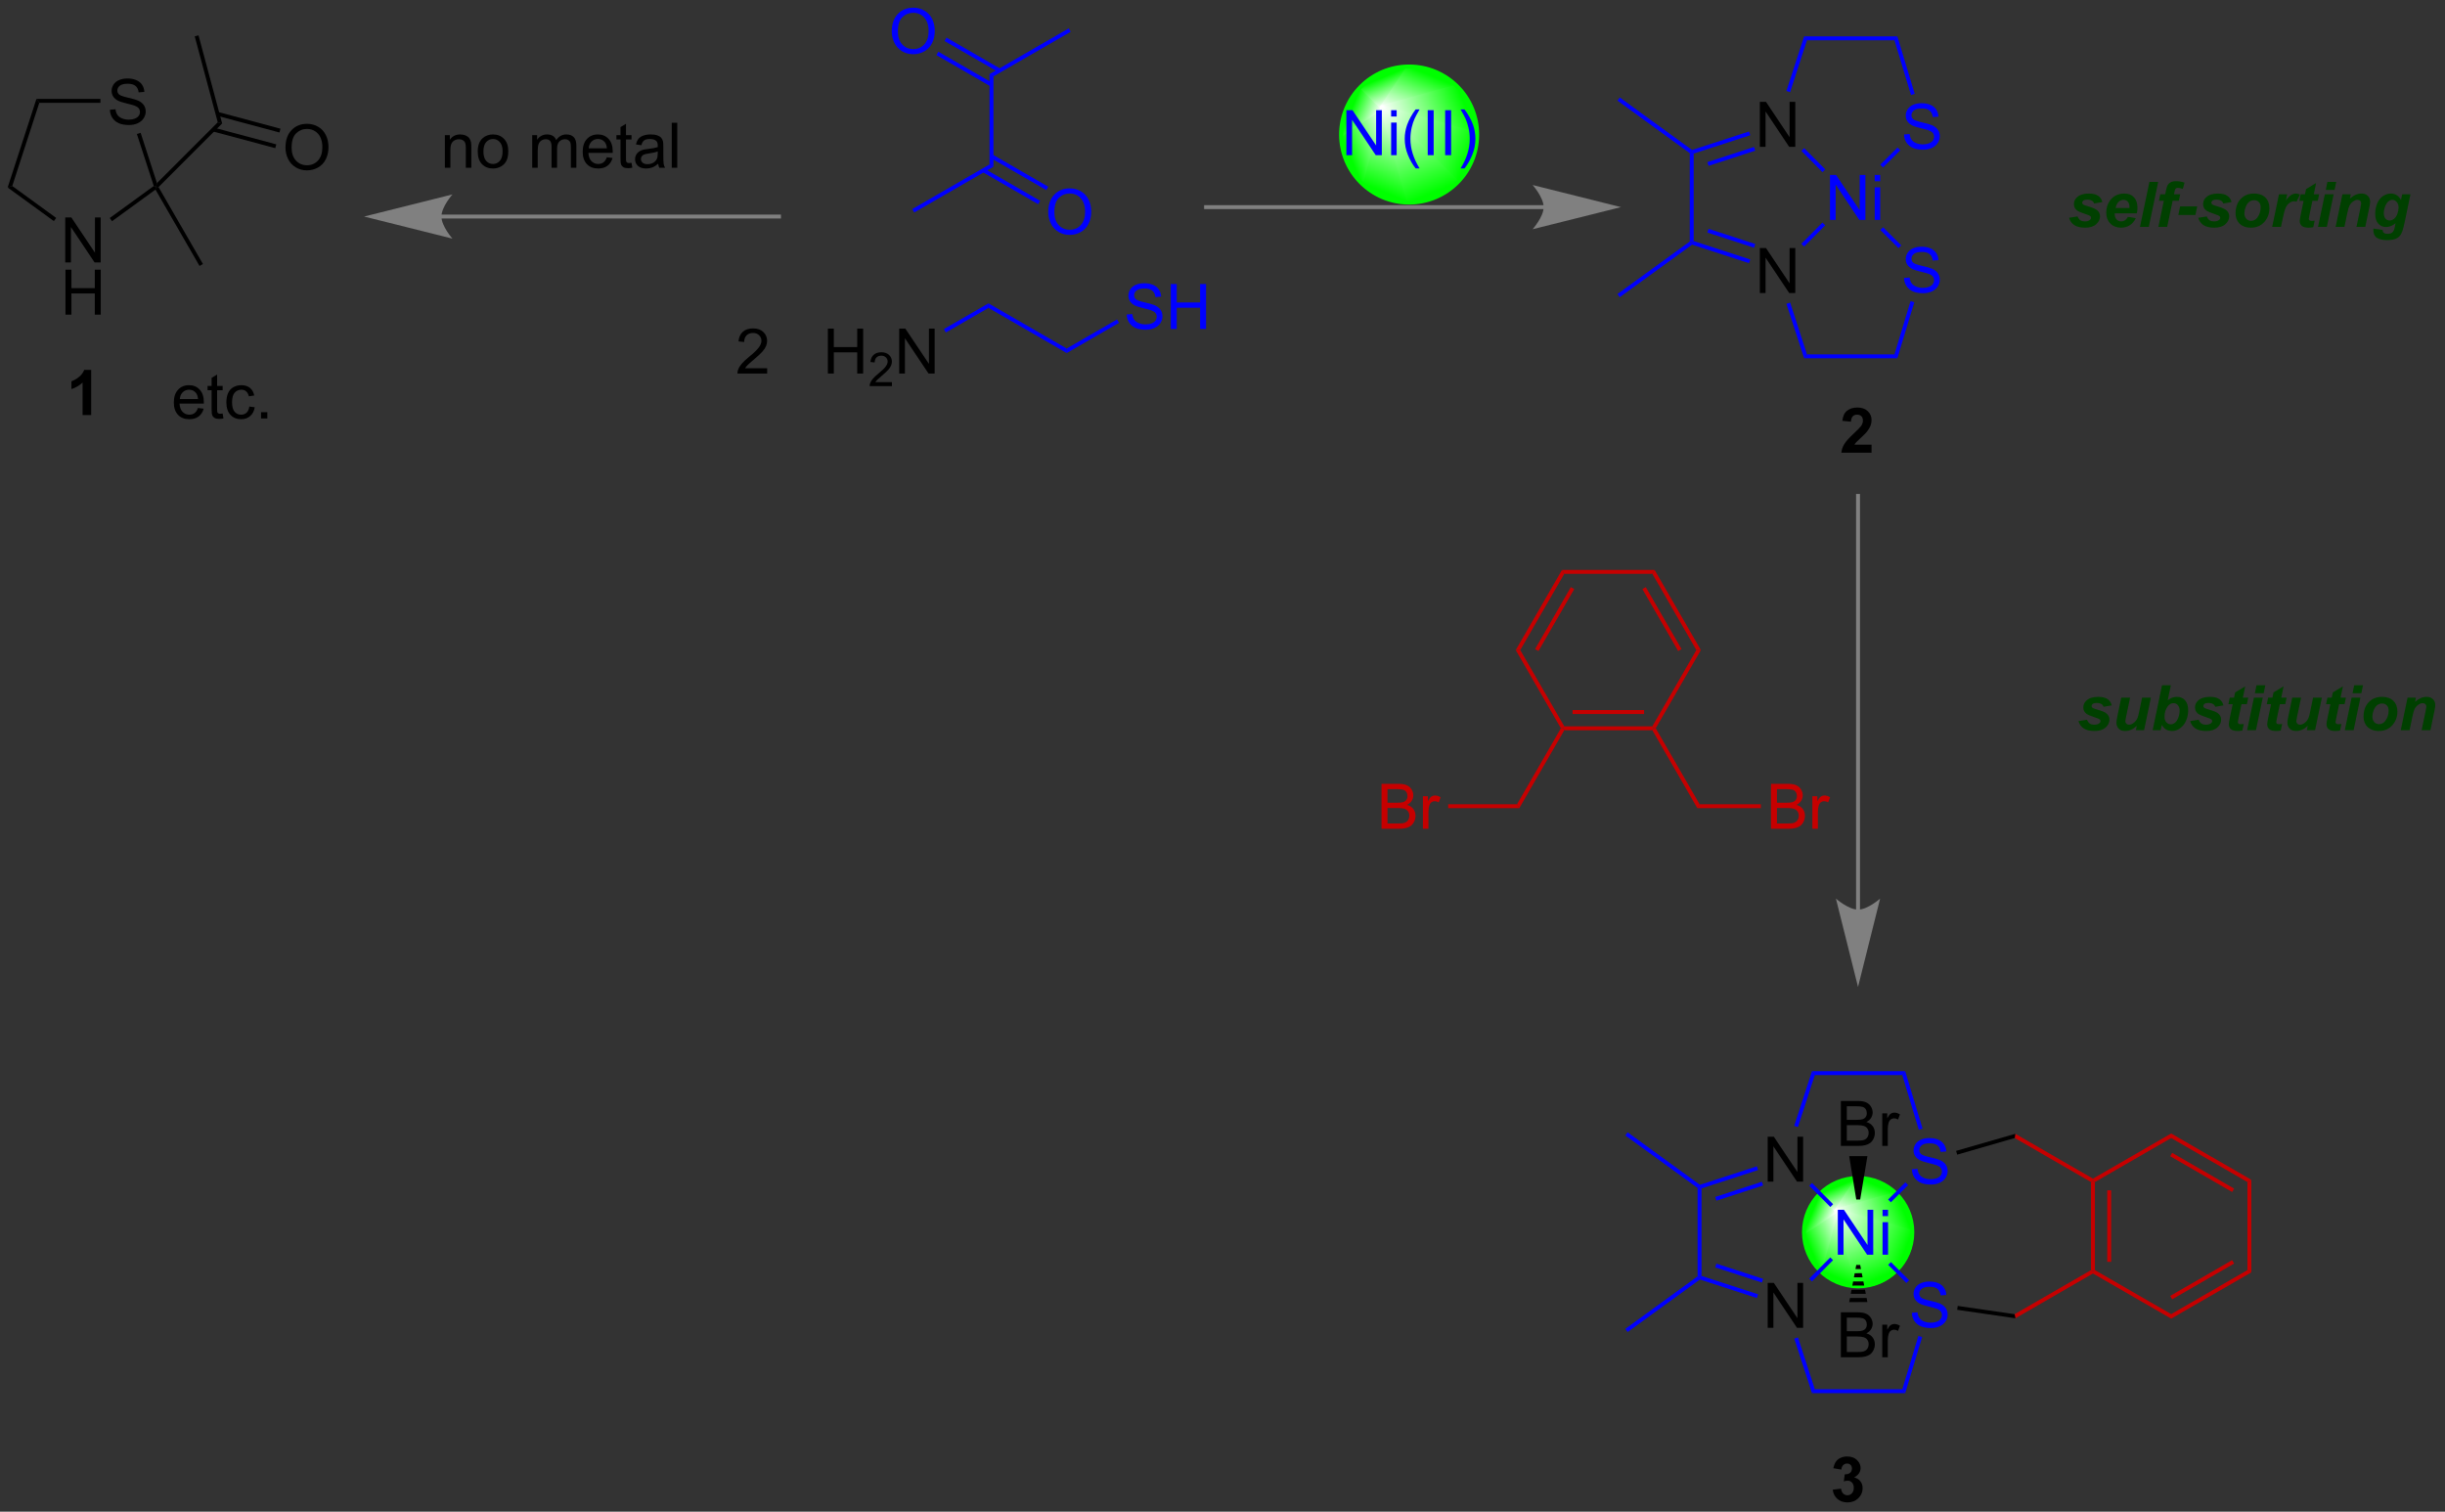 <?xml version="1.0" encoding="UTF-8"?>
<!DOCTYPE svg PUBLIC '-//W3C//DTD SVG 1.0//EN'
          'http://www.w3.org/TR/2001/REC-SVG-20010904/DTD/svg10.dtd'>
<svg stroke-dasharray="none" shape-rendering="auto" xmlns="http://www.w3.org/2000/svg" font-family="'Dialog'" text-rendering="auto" width="854" fill-opacity="1" color-interpolation="auto" color-rendering="auto" preserveAspectRatio="xMidYMid meet" font-size="12px" viewBox="0 0 854 528" fill="black" xmlns:xlink="http://www.w3.org/1999/xlink" stroke="black" image-rendering="auto" stroke-miterlimit="10" stroke-linecap="square" stroke-linejoin="miter" font-style="normal" stroke-width="1" height="528" stroke-dashoffset="0" font-weight="normal" stroke-opacity="1"
><rect x="0" y="0" width="854" height="528" fill="#333333" stroke="none"/><!--Generated by the Batik Graphics2D SVG Generator--><defs id="genericDefs"
  /><g
  ><defs id="defs1"
    ><linearGradient x1="318.339" x2="315.328" gradientUnits="userSpaceOnUse" y1="343.068" y2="350.338" id="gradient1" color-interpolation="sRGB" spreadMethod="pad"
      ><stop stop-color="white" offset="0%"
        /><stop stop-color="lime" offset="100%"
      /></linearGradient
      ><linearGradient x1="318.339" x2="315.328" gradientUnits="userSpaceOnUse" y1="343.068" y2="350.338" id="gradient2" color-interpolation="sRGB" spreadMethod="pad"
      ><stop stop-color="white" offset="0%"
        /><stop stop-color="lime" offset="100%"
      /></linearGradient
      ><linearGradient x1="318.339" x2="313.829" gradientUnits="userSpaceOnUse" y1="343.068" y2="344.936" id="gradient3" color-interpolation="sRGB" spreadMethod="pad"
      ><stop stop-color="white" offset="0%"
        /><stop stop-color="lime" offset="100%"
      /></linearGradient
      ><linearGradient x1="318.339" x2="313.829" gradientUnits="userSpaceOnUse" y1="343.068" y2="344.936" id="gradient4" color-interpolation="sRGB" spreadMethod="pad"
      ><stop stop-color="white" offset="0%"
        /><stop stop-color="lime" offset="100%"
      /></linearGradient
      ><linearGradient x1="318.339" x2="315.781" gradientUnits="userSpaceOnUse" y1="343.068" y2="342.009" id="gradient5" color-interpolation="sRGB" spreadMethod="pad"
      ><stop stop-color="white" offset="0%"
        /><stop stop-color="lime" offset="100%"
      /></linearGradient
      ><linearGradient x1="318.339" x2="315.781" gradientUnits="userSpaceOnUse" y1="343.068" y2="342.009" id="gradient6" color-interpolation="sRGB" spreadMethod="pad"
      ><stop stop-color="white" offset="0%"
        /><stop stop-color="lime" offset="100%"
      /></linearGradient
      ><linearGradient x1="318.339" x2="317.279" gradientUnits="userSpaceOnUse" y1="343.068" y2="340.51" id="gradient7" color-interpolation="sRGB" spreadMethod="pad"
      ><stop stop-color="white" offset="0%"
        /><stop stop-color="lime" offset="100%"
      /></linearGradient
      ><linearGradient x1="318.339" x2="317.279" gradientUnits="userSpaceOnUse" y1="343.068" y2="340.51" id="gradient8" color-interpolation="sRGB" spreadMethod="pad"
      ><stop stop-color="white" offset="0%"
        /><stop stop-color="lime" offset="100%"
      /></linearGradient
      ><linearGradient x1="318.339" x2="320.207" gradientUnits="userSpaceOnUse" y1="343.068" y2="338.559" id="gradient9" color-interpolation="sRGB" spreadMethod="pad"
      ><stop stop-color="white" offset="0%"
        /><stop stop-color="lime" offset="100%"
      /></linearGradient
      ><linearGradient x1="318.339" x2="320.207" gradientUnits="userSpaceOnUse" y1="343.068" y2="338.559" id="gradient10" color-interpolation="sRGB" spreadMethod="pad"
      ><stop stop-color="white" offset="0%"
        /><stop stop-color="lime" offset="100%"
      /></linearGradient
      ><linearGradient x1="318.339" x2="325.608" gradientUnits="userSpaceOnUse" y1="343.068" y2="340.057" id="gradient11" color-interpolation="sRGB" spreadMethod="pad"
      ><stop stop-color="white" offset="0%"
        /><stop stop-color="lime" offset="100%"
      /></linearGradient
      ><linearGradient x1="318.339" x2="325.608" gradientUnits="userSpaceOnUse" y1="343.068" y2="340.057" id="gradient12" color-interpolation="sRGB" spreadMethod="pad"
      ><stop stop-color="white" offset="0%"
        /><stop stop-color="lime" offset="100%"
      /></linearGradient
      ><linearGradient x1="318.339" x2="327.56" gradientUnits="userSpaceOnUse" y1="343.068" y2="346.888" id="gradient13" color-interpolation="sRGB" spreadMethod="pad"
      ><stop stop-color="white" offset="0%"
        /><stop stop-color="lime" offset="100%"
      /></linearGradient
      ><linearGradient x1="318.339" x2="327.56" gradientUnits="userSpaceOnUse" y1="343.068" y2="346.888" id="gradient14" color-interpolation="sRGB" spreadMethod="pad"
      ><stop stop-color="white" offset="0%"
        /><stop stop-color="lime" offset="100%"
      /></linearGradient
      ><linearGradient x1="318.339" x2="322.159" gradientUnits="userSpaceOnUse" y1="343.068" y2="352.289" id="gradient15" color-interpolation="sRGB" spreadMethod="pad"
      ><stop stop-color="white" offset="0%"
        /><stop stop-color="lime" offset="100%"
      /></linearGradient
      ><linearGradient x1="318.339" x2="322.159" gradientUnits="userSpaceOnUse" y1="343.068" y2="352.289" id="gradient16" color-interpolation="sRGB" spreadMethod="pad"
      ><stop stop-color="white" offset="0%"
        /><stop stop-color="lime" offset="100%"
      /></linearGradient
      ><linearGradient x1="260.456" x2="256.674" gradientUnits="userSpaceOnUse" y1="202.596" y2="211.726" id="gradient17" color-interpolation="sRGB" spreadMethod="pad"
      ><stop stop-color="white" offset="0%"
        /><stop stop-color="lime" offset="100%"
      /></linearGradient
      ><linearGradient x1="260.456" x2="256.674" gradientUnits="userSpaceOnUse" y1="202.596" y2="211.726" id="gradient18" color-interpolation="sRGB" spreadMethod="pad"
      ><stop stop-color="white" offset="0%"
        /><stop stop-color="lime" offset="100%"
      /></linearGradient
      ><linearGradient x1="260.456" x2="254.792" gradientUnits="userSpaceOnUse" y1="202.596" y2="204.942" id="gradient19" color-interpolation="sRGB" spreadMethod="pad"
      ><stop stop-color="white" offset="0%"
        /><stop stop-color="lime" offset="100%"
      /></linearGradient
      ><linearGradient x1="260.456" x2="254.792" gradientUnits="userSpaceOnUse" y1="202.596" y2="204.942" id="gradient20" color-interpolation="sRGB" spreadMethod="pad"
      ><stop stop-color="white" offset="0%"
        /><stop stop-color="lime" offset="100%"
      /></linearGradient
      ><linearGradient x1="260.456" x2="257.243" gradientUnits="userSpaceOnUse" y1="202.596" y2="201.265" id="gradient21" color-interpolation="sRGB" spreadMethod="pad"
      ><stop stop-color="white" offset="0%"
        /><stop stop-color="lime" offset="100%"
      /></linearGradient
      ><linearGradient x1="260.456" x2="257.243" gradientUnits="userSpaceOnUse" y1="202.596" y2="201.265" id="gradient22" color-interpolation="sRGB" spreadMethod="pad"
      ><stop stop-color="white" offset="0%"
        /><stop stop-color="lime" offset="100%"
      /></linearGradient
      ><linearGradient x1="260.456" x2="259.125" gradientUnits="userSpaceOnUse" y1="202.596" y2="199.383" id="gradient23" color-interpolation="sRGB" spreadMethod="pad"
      ><stop stop-color="white" offset="0%"
        /><stop stop-color="lime" offset="100%"
      /></linearGradient
      ><linearGradient x1="260.456" x2="259.125" gradientUnits="userSpaceOnUse" y1="202.596" y2="199.383" id="gradient24" color-interpolation="sRGB" spreadMethod="pad"
      ><stop stop-color="white" offset="0%"
        /><stop stop-color="lime" offset="100%"
      /></linearGradient
      ><linearGradient x1="260.456" x2="262.802" gradientUnits="userSpaceOnUse" y1="202.596" y2="196.932" id="gradient25" color-interpolation="sRGB" spreadMethod="pad"
      ><stop stop-color="white" offset="0%"
        /><stop stop-color="lime" offset="100%"
      /></linearGradient
      ><linearGradient x1="260.456" x2="262.802" gradientUnits="userSpaceOnUse" y1="202.596" y2="196.932" id="gradient26" color-interpolation="sRGB" spreadMethod="pad"
      ><stop stop-color="white" offset="0%"
        /><stop stop-color="lime" offset="100%"
      /></linearGradient
      ><linearGradient x1="260.456" x2="269.586" gradientUnits="userSpaceOnUse" y1="202.596" y2="198.814" id="gradient27" color-interpolation="sRGB" spreadMethod="pad"
      ><stop stop-color="white" offset="0%"
        /><stop stop-color="lime" offset="100%"
      /></linearGradient
      ><linearGradient x1="260.456" x2="269.586" gradientUnits="userSpaceOnUse" y1="202.596" y2="198.814" id="gradient28" color-interpolation="sRGB" spreadMethod="pad"
      ><stop stop-color="white" offset="0%"
        /><stop stop-color="lime" offset="100%"
      /></linearGradient
      ><linearGradient x1="260.456" x2="272.038" gradientUnits="userSpaceOnUse" y1="202.596" y2="207.393" id="gradient29" color-interpolation="sRGB" spreadMethod="pad"
      ><stop stop-color="white" offset="0%"
        /><stop stop-color="lime" offset="100%"
      /></linearGradient
      ><linearGradient x1="260.456" x2="272.038" gradientUnits="userSpaceOnUse" y1="202.596" y2="207.393" id="gradient30" color-interpolation="sRGB" spreadMethod="pad"
      ><stop stop-color="white" offset="0%"
        /><stop stop-color="lime" offset="100%"
      /></linearGradient
      ><linearGradient x1="260.456" x2="265.253" gradientUnits="userSpaceOnUse" y1="202.596" y2="214.177" id="gradient31" color-interpolation="sRGB" spreadMethod="pad"
      ><stop stop-color="white" offset="0%"
        /><stop stop-color="lime" offset="100%"
      /></linearGradient
      ><linearGradient x1="260.456" x2="265.253" gradientUnits="userSpaceOnUse" y1="202.596" y2="214.177" id="gradient32" color-interpolation="sRGB" spreadMethod="pad"
      ><stop stop-color="white" offset="0%"
        /><stop stop-color="lime" offset="100%"
      /></linearGradient
      ><clipPath clipPathUnits="userSpaceOnUse" id="clipPath1"
      ><path d="M0.646 1.611 L320.612 1.611 L320.612 199.388 L0.646 199.388 L0.646 1.611 Z"
      /></clipPath
      ><clipPath clipPathUnits="userSpaceOnUse" id="clipPath2"
      ><path d="M84.49 188.935 L84.49 381.212 L395.56 381.212 L395.56 188.935 Z"
      /></clipPath
      ><clipPath clipPathUnits="userSpaceOnUse" id="clipPath3"
      ><path d="M321.099 338.928 C317.288 338.928 314.199 342.018 314.199 345.828 C314.199 349.639 317.288 352.728 321.099 352.728 C324.91 352.728 327.999 349.639 327.999 345.828 C327.999 342.018 324.91 338.928 321.099 338.928 Z"
      /></clipPath
      ><clipPath clipPathUnits="userSpaceOnUse" id="clipPath4"
      ><path d="M263.923 197.396 C259.136 197.396 255.256 201.276 255.256 206.062 C255.256 210.848 259.136 214.728 263.923 214.728 C268.709 214.728 272.589 210.848 272.589 206.062 C272.589 201.276 268.709 197.396 263.923 197.396 Z"
      /></clipPath
    ></defs
    ><g fill="lime" transform="scale(2.667,2.667) translate(-0.646,-1.611) matrix(1.029,0,0,1.029,-86.261,-192.727)" stroke="lime"
    ><path d="M321.099 352.728 C317.288 352.728 314.199 349.639 314.199 345.828 C314.199 342.018 317.288 338.928 321.099 338.928 C324.91 338.928 327.999 342.018 327.999 345.828 C327.999 349.639 324.91 352.728 321.099 352.728" stroke="none" clip-path="url(#clipPath3)"
    /></g
    ><g fill="url(#gradient1)" transform="matrix(2.743,0,0,2.743,-231.75,-518.235)" stroke="url(#gradient1)"
    ><path d="M318.339 343.068 L321.099 352.728 L316.22 350.707 Z" stroke="none" clip-path="url(#clipPath3)"
    /></g
    ><g fill="url(#gradient2)" stroke-width="0.5" transform="matrix(2.743,0,0,2.743,-231.75,-518.235)" stroke-linecap="round" stroke="url(#gradient2)" stroke-linejoin="round"
    ><path fill="none" d="M318.339 343.068 L321.099 352.728 L316.22 350.707 Z" clip-path="url(#clipPath3)"
    /></g
    ><g fill="url(#gradient3)" transform="matrix(2.743,0,0,2.743,-231.75,-518.235)" stroke="url(#gradient3)"
    ><path d="M318.339 343.068 L316.22 350.707 L314.199 345.828 Z" stroke="none" clip-path="url(#clipPath3)"
    /></g
    ><g fill="url(#gradient4)" stroke-width="0.5" transform="matrix(2.743,0,0,2.743,-231.75,-518.235)" stroke-linecap="round" stroke="url(#gradient4)" stroke-linejoin="round"
    ><path fill="none" d="M318.339 343.068 L316.22 350.707 L314.199 345.828 Z" clip-path="url(#clipPath3)"
    /></g
    ><g fill="url(#gradient5)" transform="matrix(2.743,0,0,2.743,-231.75,-518.235)" stroke="url(#gradient5)"
    ><path d="M318.339 343.068 L314.199 345.828 L316.22 340.949 Z" stroke="none" clip-path="url(#clipPath3)"
    /></g
    ><g fill="url(#gradient6)" stroke-width="0.5" transform="matrix(2.743,0,0,2.743,-231.75,-518.235)" stroke-linecap="round" stroke="url(#gradient6)" stroke-linejoin="round"
    ><path fill="none" d="M318.339 343.068 L314.199 345.828 L316.22 340.949 Z" clip-path="url(#clipPath3)"
    /></g
    ><g fill="url(#gradient7)" transform="matrix(2.743,0,0,2.743,-231.75,-518.235)" stroke="url(#gradient7)"
    ><path d="M318.339 343.068 L316.22 340.949 L321.099 338.928 Z" stroke="none" clip-path="url(#clipPath3)"
    /></g
    ><g fill="url(#gradient8)" stroke-width="0.5" transform="matrix(2.743,0,0,2.743,-231.75,-518.235)" stroke-linecap="round" stroke="url(#gradient8)" stroke-linejoin="round"
    ><path fill="none" d="M318.339 343.068 L316.22 340.949 L321.099 338.928 Z" clip-path="url(#clipPath3)"
    /></g
    ><g fill="url(#gradient9)" transform="matrix(2.743,0,0,2.743,-231.75,-518.235)" stroke="url(#gradient9)"
    ><path d="M318.339 343.068 L321.099 338.928 L325.978 340.949 Z" stroke="none" clip-path="url(#clipPath3)"
    /></g
    ><g fill="url(#gradient10)" stroke-width="0.5" transform="matrix(2.743,0,0,2.743,-231.75,-518.235)" stroke-linecap="round" stroke="url(#gradient10)" stroke-linejoin="round"
    ><path fill="none" d="M318.339 343.068 L321.099 338.928 L325.978 340.949 Z" clip-path="url(#clipPath3)"
    /></g
    ><g fill="url(#gradient11)" transform="matrix(2.743,0,0,2.743,-231.75,-518.235)" stroke="url(#gradient11)"
    ><path d="M318.339 343.068 L325.978 340.949 L327.999 345.828 Z" stroke="none" clip-path="url(#clipPath3)"
    /></g
    ><g fill="url(#gradient12)" stroke-width="0.5" transform="matrix(2.743,0,0,2.743,-231.75,-518.235)" stroke-linecap="round" stroke="url(#gradient12)" stroke-linejoin="round"
    ><path fill="none" d="M318.339 343.068 L325.978 340.949 L327.999 345.828 Z" clip-path="url(#clipPath3)"
    /></g
    ><g fill="url(#gradient13)" transform="matrix(2.743,0,0,2.743,-231.75,-518.235)" stroke="url(#gradient13)"
    ><path d="M318.339 343.068 L327.999 345.828 L325.978 350.707 Z" stroke="none" clip-path="url(#clipPath3)"
    /></g
    ><g fill="url(#gradient14)" stroke-width="0.5" transform="matrix(2.743,0,0,2.743,-231.75,-518.235)" stroke-linecap="round" stroke="url(#gradient14)" stroke-linejoin="round"
    ><path fill="none" d="M318.339 343.068 L327.999 345.828 L325.978 350.707 Z" clip-path="url(#clipPath3)"
    /></g
    ><g fill="url(#gradient15)" transform="matrix(2.743,0,0,2.743,-231.75,-518.235)" stroke="url(#gradient15)"
    ><path d="M318.339 343.068 L325.978 350.707 L321.099 352.728 Z" stroke="none" clip-path="url(#clipPath3)"
    /></g
    ><g fill="url(#gradient16)" stroke-width="0.5" transform="matrix(2.743,0,0,2.743,-231.75,-518.235)" stroke-linecap="round" stroke="url(#gradient16)" stroke-linejoin="round"
    ><path fill="none" d="M318.339 343.068 L325.978 350.707 L321.099 352.728 Z" clip-path="url(#clipPath3)"
    /></g
    ><g fill="lime" stroke-width="0.5" transform="matrix(2.743,0,0,2.743,-231.75,-518.235)" stroke-linecap="round" stroke="lime" stroke-linejoin="round"
    ><path fill="none" d="M321.099 352.728 C317.288 352.728 314.199 349.639 314.199 345.828 C314.199 342.018 317.288 338.928 321.099 338.928 C324.91 338.928 327.999 342.018 327.999 345.828 C327.999 349.639 324.91 352.728 321.099 352.728" clip-path="url(#clipPath2)"
    /></g
    ><g fill="blue" transform="matrix(2.743,0,0,2.743,-231.75,-518.235)" stroke="blue"
    ><path d="M210.491 198.367 L210.991 198.656 L210.991 210.16 L210.491 209.871 Z" stroke="none" clip-path="url(#clipPath2)"
    /></g
    ><g fill="blue" transform="matrix(2.743,0,0,2.743,-231.75,-518.235)" stroke="blue"
    ><path d="M217.967 215.953 Q217.967 214.526 218.732 213.721 Q219.498 212.914 220.709 212.914 Q221.501 212.914 222.136 213.294 Q222.774 213.672 223.107 214.349 Q223.443 215.026 223.443 215.885 Q223.443 216.758 223.092 217.445 Q222.74 218.133 222.094 218.487 Q221.451 218.841 220.704 218.841 Q219.897 218.841 219.258 218.451 Q218.623 218.057 218.295 217.383 Q217.967 216.706 217.967 215.953 ZM218.748 215.964 Q218.748 217 219.303 217.596 Q219.86 218.19 220.701 218.19 Q221.555 218.19 222.107 217.589 Q222.662 216.987 222.662 215.883 Q222.662 215.182 222.425 214.661 Q222.188 214.141 221.732 213.854 Q221.279 213.565 220.712 213.565 Q219.907 213.565 219.326 214.12 Q218.748 214.672 218.748 215.964 Z" stroke="none" clip-path="url(#clipPath2)"
    /></g
    ><g fill="blue" transform="matrix(2.743,0,0,2.743,-231.75,-518.235)" stroke="blue"
    ><path d="M209.581 210.83 L216.684 214.93 L216.934 214.497 L209.831 210.397 ZM210.616 209.036 L217.719 213.137 L217.969 212.704 L210.866 208.603 Z" stroke="none" clip-path="url(#clipPath2)"
    /></g
    ><g fill="blue" transform="matrix(2.743,0,0,2.743,-231.75,-518.235)" stroke="blue"
    ><path d="M198.042 192.946 Q198.042 191.519 198.808 190.714 Q199.573 189.907 200.784 189.907 Q201.576 189.907 202.211 190.287 Q202.849 190.665 203.183 191.342 Q203.518 192.019 203.518 192.878 Q203.518 193.75 203.167 194.438 Q202.815 195.125 202.169 195.48 Q201.526 195.834 200.779 195.834 Q199.972 195.834 199.334 195.443 Q198.698 195.05 198.37 194.375 Q198.042 193.698 198.042 192.946 ZM198.823 192.956 Q198.823 193.993 199.378 194.589 Q199.935 195.183 200.776 195.183 Q201.631 195.183 202.183 194.581 Q202.737 193.98 202.737 192.875 Q202.737 192.175 202.5 191.654 Q202.263 191.133 201.808 190.847 Q201.354 190.558 200.787 190.558 Q199.982 190.558 199.401 191.113 Q198.823 191.665 198.823 192.956 Z" stroke="none" clip-path="url(#clipPath2)"
    /></g
    ><g fill="blue" transform="matrix(2.743,0,0,2.743,-231.75,-518.235)" stroke="blue"
    ><path d="M211.902 197.697 L205.013 193.72 L204.763 194.154 L211.652 198.13 ZM210.866 199.491 L203.978 195.514 L203.728 195.947 L210.616 199.924 Z" stroke="none" clip-path="url(#clipPath2)"
    /></g
    ><g fill="blue" transform="matrix(2.743,0,0,2.743,-231.75,-518.235)" stroke="blue"
    ><path d="M210.991 198.656 L210.491 198.367 L220.579 192.543 L220.829 192.976 Z" stroke="none" clip-path="url(#clipPath2)"
    /></g
    ><g fill="blue" transform="matrix(2.743,0,0,2.743,-231.75,-518.235)" stroke="blue"
    ><path d="M210.491 209.871 L210.991 210.16 L200.904 215.984 L200.654 215.551 Z" stroke="none" clip-path="url(#clipPath2)"
    /></g
    ><g transform="matrix(2.743,0,0,2.743,-231.75,-518.235)"
    ><path d="M182.177 235.821 L182.177 236.498 L178.391 236.498 Q178.383 236.243 178.474 236.008 Q178.617 235.623 178.935 235.248 Q179.255 234.873 179.857 234.381 Q180.789 233.615 181.117 233.167 Q181.445 232.719 181.445 232.321 Q181.445 231.904 181.146 231.618 Q180.849 231.328 180.367 231.328 Q179.859 231.328 179.555 231.633 Q179.25 231.938 179.247 232.477 L178.523 232.404 Q178.599 231.594 179.083 231.172 Q179.568 230.748 180.383 230.748 Q181.208 230.748 181.688 231.206 Q182.169 231.662 182.169 232.336 Q182.169 232.68 182.029 233.013 Q181.888 233.344 181.56 233.711 Q181.234 234.078 180.476 234.719 Q179.844 235.25 179.664 235.44 Q179.484 235.631 179.367 235.821 L182.177 235.821 ZM189.906 236.498 L189.906 230.771 L190.664 230.771 L190.664 233.123 L193.641 233.123 L193.641 230.771 L194.398 230.771 L194.398 236.498 L193.641 236.498 L193.641 233.797 L190.664 233.797 L190.664 236.498 L189.906 236.498 Z" stroke="none" clip-path="url(#clipPath2)"
    /></g
    ><g transform="matrix(2.743,0,0,2.743,-231.75,-518.235)"
    ><path d="M198.064 237.59 L198.064 238.098 L195.225 238.098 Q195.219 237.906 195.287 237.731 Q195.394 237.441 195.633 237.16 Q195.873 236.879 196.324 236.51 Q197.023 235.936 197.269 235.6 Q197.516 235.264 197.516 234.965 Q197.516 234.653 197.291 234.438 Q197.068 234.221 196.707 234.221 Q196.326 234.221 196.098 234.449 Q195.869 234.678 195.867 235.082 L195.324 235.028 Q195.381 234.42 195.744 234.104 Q196.107 233.785 196.719 233.785 Q197.338 233.785 197.697 234.129 Q198.059 234.471 198.059 234.977 Q198.059 235.234 197.953 235.484 Q197.848 235.733 197.601 236.008 Q197.357 236.283 196.789 236.764 Q196.314 237.162 196.18 237.305 Q196.045 237.447 195.957 237.59 L198.064 237.59 Z" stroke="none" clip-path="url(#clipPath2)"
    /></g
    ><g transform="matrix(2.743,0,0,2.743,-231.75,-518.235)"
    ><path d="M198.989 236.498 L198.989 230.771 L199.768 230.771 L202.776 235.266 L202.776 230.771 L203.502 230.771 L203.502 236.498 L202.724 236.498 L199.716 231.998 L199.716 236.498 L198.989 236.498 Z" stroke="none" clip-path="url(#clipPath2)"
    /></g
    ><g fill="blue" transform="matrix(2.743,0,0,2.743,-231.75,-518.235)" stroke="blue"
    ><path d="M210.358 227.557 L210.358 228.135 L204.93 231.269 L204.68 230.836 Z" stroke="none" clip-path="url(#clipPath2)"
    /></g
    ><g fill="blue" transform="matrix(2.743,0,0,2.743,-231.75,-518.235)" stroke="blue"
    ><path d="M210.358 228.135 L210.358 227.557 L220.32 233.309 L220.32 233.887 Z" stroke="none" clip-path="url(#clipPath2)"
    /></g
    ><g fill="blue" transform="matrix(2.743,0,0,2.743,-231.75,-518.235)" stroke="blue"
    ><path d="M227.955 228.98 L228.671 228.917 Q228.72 229.347 228.905 229.623 Q229.093 229.899 229.483 230.068 Q229.874 230.238 230.361 230.238 Q230.796 230.238 231.127 230.11 Q231.46 229.98 231.621 229.756 Q231.783 229.532 231.783 229.266 Q231.783 228.995 231.627 228.795 Q231.47 228.594 231.111 228.456 Q230.882 228.368 230.093 228.178 Q229.304 227.988 228.986 227.821 Q228.577 227.605 228.374 227.287 Q228.173 226.969 228.173 226.574 Q228.173 226.141 228.418 225.764 Q228.666 225.386 229.137 225.191 Q229.611 224.995 230.189 224.995 Q230.827 224.995 231.311 225.201 Q231.798 225.407 232.059 225.805 Q232.322 226.204 232.343 226.706 L231.616 226.761 Q231.556 226.219 231.218 225.943 Q230.882 225.665 230.22 225.665 Q229.533 225.665 229.218 225.917 Q228.905 226.167 228.905 226.524 Q228.905 226.831 229.127 227.032 Q229.345 227.23 230.27 227.441 Q231.194 227.649 231.538 227.805 Q232.038 228.035 232.275 228.389 Q232.515 228.743 232.515 229.204 Q232.515 229.66 232.252 230.066 Q231.991 230.469 231.499 230.696 Q231.009 230.92 230.397 230.92 Q229.619 230.92 229.093 230.693 Q228.569 230.464 228.27 230.011 Q227.97 229.555 227.955 228.98 ZM233.572 230.821 L233.572 225.094 L234.33 225.094 L234.33 227.446 L237.306 227.446 L237.306 225.094 L238.064 225.094 L238.064 230.821 L237.306 230.821 L237.306 228.12 L234.33 228.12 L234.33 230.821 L233.572 230.821 Z" stroke="none" clip-path="url(#clipPath2)"
    /></g
    ><g fill="blue" transform="matrix(2.743,0,0,2.743,-231.75,-518.235)" stroke="blue"
    ><path d="M220.32 233.887 L220.32 233.309 L226.728 229.609 L226.978 230.042 Z" stroke="none" clip-path="url(#clipPath2)"
    /></g
    ><g transform="matrix(2.743,0,0,2.743,-231.75,-518.235)"
    ><path d="M308.581 226.239 L308.581 220.512 L309.36 220.512 L312.367 225.007 L312.367 220.512 L313.094 220.512 L313.094 226.239 L312.315 226.239 L309.308 221.739 L309.308 226.239 L308.581 226.239 Z" stroke="none" clip-path="url(#clipPath2)"
    /></g
    ><g fill="blue" transform="matrix(2.743,0,0,2.743,-231.75,-518.235)" stroke="blue"
    ><path d="M317.509 216.933 L317.509 211.206 L318.288 211.206 L321.295 215.701 L321.295 211.206 L322.022 211.206 L322.022 216.933 L321.243 216.933 L318.235 212.433 L318.235 216.933 L317.509 216.933 ZM323.208 212.013 L323.208 211.206 L323.911 211.206 L323.911 212.013 L323.208 212.013 ZM323.208 216.933 L323.208 212.784 L323.911 212.784 L323.911 216.933 L323.208 216.933 Z" stroke="none" clip-path="url(#clipPath2)"
    /></g
    ><g transform="matrix(2.743,0,0,2.743,-231.75,-518.235)"
    ><path d="M308.581 207.626 L308.581 201.899 L309.36 201.899 L312.367 206.394 L312.367 201.899 L313.094 201.899 L313.094 207.626 L312.315 207.626 L309.308 203.126 L309.308 207.626 L308.581 207.626 Z" stroke="none" clip-path="url(#clipPath2)"
    /></g
    ><g fill="blue" transform="matrix(2.743,0,0,2.743,-231.75,-518.235)" stroke="blue"
    ><path d="M299.656 208.433 L299.906 208.306 L300.156 208.487 L300.156 219.628 L299.906 219.809 L299.656 219.682 Z" stroke="none" clip-path="url(#clipPath2)"
    /></g
    ><g fill="blue" transform="matrix(2.743,0,0,2.743,-231.75,-518.235)" stroke="blue"
    ><path d="M299.95 220.086 L299.906 219.809 L300.156 219.628 L307.358 221.968 L307.204 222.443 ZM301.899 218.543 L307.844 220.474 L307.998 219.999 L302.054 218.067 Z" stroke="none" clip-path="url(#clipPath2)"
    /></g
    ><g fill="blue" transform="matrix(2.743,0,0,2.743,-231.75,-518.235)" stroke="blue"
    ><path d="M314.219 220.327 L313.865 219.974 L316.55 217.274 L316.904 217.627 Z" stroke="none" clip-path="url(#clipPath2)"
    /></g
    ><g fill="blue" transform="matrix(2.743,0,0,2.743,-231.75,-518.235)" stroke="blue"
    ><path d="M316.912 210.496 L316.557 210.849 L313.873 208.149 L314.227 207.796 Z" stroke="none" clip-path="url(#clipPath2)"
    /></g
    ><g fill="blue" transform="matrix(2.743,0,0,2.743,-231.75,-518.235)" stroke="blue"
    ><path d="M307.204 205.672 L307.358 206.147 L300.156 208.487 L299.906 208.306 L299.95 208.029 ZM307.844 207.641 L301.899 209.572 L302.054 210.048 L307.998 208.116 Z" stroke="none" clip-path="url(#clipPath2)"
    /></g
    ><g fill="blue" transform="matrix(2.743,0,0,2.743,-231.75,-518.235)" stroke="blue"
    ><path d="M312.436 200.669 L311.96 200.514 L314.22 193.56 L314.583 194.06 Z" stroke="none" clip-path="url(#clipPath2)"
    /></g
    ><g fill="blue" transform="matrix(2.743,0,0,2.743,-231.75,-518.235)" stroke="blue"
    ><path d="M311.965 227.616 L312.441 227.462 L314.583 234.055 L314.22 234.555 Z" stroke="none" clip-path="url(#clipPath2)"
    /></g
    ><g fill="blue" transform="matrix(2.743,0,0,2.743,-231.75,-518.235)" stroke="blue"
    ><path d="M314.583 194.06 L314.22 193.56 L326.091 193.56 L325.719 194.06 Z" stroke="none" clip-path="url(#clipPath2)"
    /></g
    ><g fill="blue" transform="matrix(2.743,0,0,2.743,-231.75,-518.235)" stroke="blue"
    ><path d="M326.938 206.056 L327.654 205.993 Q327.703 206.423 327.888 206.699 Q328.076 206.975 328.466 207.144 Q328.857 207.314 329.344 207.314 Q329.779 207.314 330.11 207.186 Q330.443 207.056 330.604 206.832 Q330.766 206.608 330.766 206.342 Q330.766 206.071 330.61 205.871 Q330.453 205.67 330.094 205.532 Q329.865 205.444 329.076 205.254 Q328.287 205.064 327.969 204.897 Q327.56 204.681 327.357 204.363 Q327.156 204.045 327.156 203.649 Q327.156 203.217 327.401 202.84 Q327.649 202.462 328.12 202.267 Q328.594 202.071 329.172 202.071 Q329.81 202.071 330.295 202.277 Q330.781 202.483 331.042 202.881 Q331.305 203.28 331.326 203.782 L330.599 203.837 Q330.539 203.295 330.201 203.019 Q329.865 202.741 329.203 202.741 Q328.516 202.741 328.201 202.993 Q327.888 203.243 327.888 203.6 Q327.888 203.907 328.11 204.108 Q328.328 204.306 329.253 204.517 Q330.177 204.725 330.521 204.881 Q331.021 205.11 331.258 205.465 Q331.498 205.819 331.498 206.28 Q331.498 206.735 331.235 207.142 Q330.974 207.545 330.482 207.772 Q329.993 207.996 329.38 207.996 Q328.602 207.996 328.076 207.769 Q327.552 207.54 327.253 207.087 Q326.953 206.631 326.938 206.056 Z" stroke="none" clip-path="url(#clipPath2)"
    /></g
    ><g fill="blue" transform="matrix(2.743,0,0,2.743,-231.75,-518.235)" stroke="blue"
    ><path d="M325.719 194.06 L326.091 193.56 L328.305 200.88 L327.826 201.025 Z" stroke="none" clip-path="url(#clipPath2)"
    /></g
    ><g fill="blue" transform="matrix(2.743,0,0,2.743,-231.75,-518.235)" stroke="blue"
    ><path d="M314.22 234.555 L314.583 234.055 L325.719 234.055 L326.091 234.555 Z" stroke="none" clip-path="url(#clipPath2)"
    /></g
    ><g fill="blue" transform="matrix(2.743,0,0,2.743,-231.75,-518.235)" stroke="blue"
    ><path d="M326.938 224.327 L327.654 224.264 Q327.703 224.694 327.888 224.97 Q328.076 225.246 328.466 225.416 Q328.857 225.585 329.344 225.585 Q329.779 225.585 330.11 225.457 Q330.443 225.327 330.604 225.103 Q330.766 224.879 330.766 224.613 Q330.766 224.343 330.61 224.142 Q330.453 223.941 330.094 223.804 Q329.865 223.715 329.076 223.525 Q328.287 223.335 327.969 223.168 Q327.56 222.952 327.357 222.634 Q327.156 222.316 327.156 221.921 Q327.156 221.488 327.401 221.111 Q327.649 220.733 328.12 220.538 Q328.594 220.343 329.172 220.343 Q329.81 220.343 330.295 220.548 Q330.781 220.754 331.042 221.153 Q331.305 221.551 331.326 222.054 L330.599 222.108 Q330.539 221.566 330.201 221.291 Q329.865 221.012 329.203 221.012 Q328.516 221.012 328.201 221.264 Q327.888 221.514 327.888 221.871 Q327.888 222.179 328.11 222.379 Q328.328 222.577 329.253 222.788 Q330.177 222.996 330.521 223.153 Q331.021 223.382 331.258 223.736 Q331.498 224.09 331.498 224.551 Q331.498 225.007 331.235 225.413 Q330.974 225.816 330.482 226.043 Q329.993 226.267 329.38 226.267 Q328.602 226.267 328.076 226.041 Q327.552 225.811 327.253 225.358 Q326.953 224.903 326.938 224.327 Z" stroke="none" clip-path="url(#clipPath2)"
    /></g
    ><g fill="blue" transform="matrix(2.743,0,0,2.743,-231.75,-518.235)" stroke="blue"
    ><path d="M326.091 234.555 L325.719 234.055 L327.771 227.271 L328.25 227.416 Z" stroke="none" clip-path="url(#clipPath2)"
    /></g
    ><g fill="blue" transform="matrix(2.743,0,0,2.743,-231.75,-518.235)" stroke="blue"
    ><path d="M299.95 208.029 L299.906 208.306 L299.656 208.433 L290.452 201.746 L290.746 201.342 Z" stroke="none" clip-path="url(#clipPath2)"
    /></g
    ><g fill="blue" transform="matrix(2.743,0,0,2.743,-231.75,-518.235)" stroke="blue"
    ><path d="M299.656 219.682 L299.906 219.809 L299.95 220.086 L290.746 226.773 L290.452 226.369 Z" stroke="none" clip-path="url(#clipPath2)"
    /></g
    ><g fill="blue" transform="matrix(2.743,0,0,2.743,-231.75,-518.235)" stroke="blue"
    ><path d="M324.269 210.256 L323.916 209.902 L326.114 207.71 L326.467 208.065 Z" stroke="none" clip-path="url(#clipPath2)"
    /></g
    ><g fill="blue" transform="matrix(2.743,0,0,2.743,-231.75,-518.235)" stroke="blue"
    ><path d="M326.593 220.176 L326.24 220.53 L323.923 218.221 L324.276 217.867 Z" stroke="none" clip-path="url(#clipPath2)"
    /></g
    ><g transform="matrix(2.743,0,0,2.743,-231.75,-518.235)"
    ><path d="M141.136 210.292 L141.136 206.144 L141.769 206.144 L141.769 206.732 Q142.225 206.05 143.089 206.05 Q143.464 206.05 143.777 206.185 Q144.092 206.318 144.248 206.537 Q144.404 206.756 144.467 207.058 Q144.506 207.253 144.506 207.74 L144.506 210.292 L143.803 210.292 L143.803 207.769 Q143.803 207.339 143.719 207.126 Q143.638 206.912 143.43 206.787 Q143.222 206.66 142.941 206.66 Q142.49 206.66 142.165 206.946 Q141.839 207.23 141.839 208.027 L141.839 210.292 L141.136 210.292 ZM145.322 208.217 Q145.322 207.066 145.963 206.511 Q146.499 206.05 147.268 206.05 Q148.124 206.05 148.666 206.61 Q149.21 207.17 149.21 208.16 Q149.21 208.959 148.968 209.42 Q148.728 209.878 148.27 210.133 Q147.812 210.386 147.268 210.386 Q146.398 210.386 145.859 209.829 Q145.322 209.269 145.322 208.217 ZM146.046 208.217 Q146.046 209.014 146.393 209.412 Q146.741 209.808 147.268 209.808 Q147.791 209.808 148.137 209.41 Q148.486 209.011 148.486 208.193 Q148.486 207.425 148.137 207.029 Q147.788 206.631 147.268 206.631 Q146.741 206.631 146.393 207.027 Q146.046 207.42 146.046 208.217 ZM152.257 210.292 L152.257 206.144 L152.885 206.144 L152.885 206.725 Q153.08 206.42 153.403 206.235 Q153.728 206.05 154.143 206.05 Q154.603 206.05 154.898 206.243 Q155.195 206.433 155.314 206.777 Q155.806 206.05 156.596 206.05 Q157.213 206.05 157.543 206.391 Q157.877 206.732 157.877 207.443 L157.877 210.292 L157.179 210.292 L157.179 207.678 Q157.179 207.256 157.109 207.071 Q157.041 206.886 156.861 206.774 Q156.681 206.66 156.439 206.66 Q156.002 206.66 155.713 206.951 Q155.424 207.24 155.424 207.881 L155.424 210.292 L154.721 210.292 L154.721 207.597 Q154.721 207.128 154.549 206.894 Q154.377 206.66 153.986 206.66 Q153.689 206.66 153.437 206.816 Q153.187 206.972 153.072 207.274 Q152.96 207.573 152.96 208.139 L152.96 210.292 L152.257 210.292 ZM161.76 208.956 L162.486 209.045 Q162.314 209.683 161.848 210.035 Q161.385 210.386 160.663 210.386 Q159.752 210.386 159.218 209.826 Q158.687 209.264 158.687 208.253 Q158.687 207.206 159.226 206.628 Q159.765 206.05 160.624 206.05 Q161.455 206.05 161.981 206.618 Q162.51 207.183 162.51 208.209 Q162.51 208.272 162.507 208.397 L159.413 208.397 Q159.452 209.081 159.799 209.446 Q160.148 209.808 160.666 209.808 Q161.054 209.808 161.327 209.605 Q161.601 209.402 161.76 208.956 ZM159.452 207.818 L161.768 207.818 Q161.721 207.295 161.502 207.035 Q161.166 206.628 160.632 206.628 Q160.148 206.628 159.817 206.954 Q159.486 207.277 159.452 207.818 ZM164.904 209.662 L165.006 210.285 Q164.709 210.347 164.475 210.347 Q164.092 210.347 163.881 210.227 Q163.67 210.105 163.584 209.907 Q163.498 209.709 163.498 209.076 L163.498 206.691 L162.982 206.691 L162.982 206.144 L163.498 206.144 L163.498 205.115 L164.198 204.693 L164.198 206.144 L164.904 206.144 L164.904 206.691 L164.198 206.691 L164.198 209.115 Q164.198 209.417 164.235 209.503 Q164.271 209.589 164.355 209.641 Q164.441 209.691 164.597 209.691 Q164.714 209.691 164.904 209.662 ZM168.299 209.779 Q167.908 210.113 167.546 210.251 Q167.187 210.386 166.773 210.386 Q166.088 210.386 165.721 210.053 Q165.353 209.717 165.353 209.198 Q165.353 208.894 165.491 208.641 Q165.632 208.389 165.856 208.238 Q166.08 208.084 166.361 208.006 Q166.57 207.951 166.986 207.902 Q167.838 207.8 168.241 207.66 Q168.244 207.514 168.244 207.475 Q168.244 207.045 168.046 206.87 Q167.775 206.631 167.244 206.631 Q166.749 206.631 166.512 206.805 Q166.275 206.98 166.163 207.42 L165.476 207.326 Q165.57 206.886 165.783 206.615 Q165.999 206.342 166.405 206.196 Q166.812 206.05 167.346 206.05 Q167.877 206.05 168.208 206.175 Q168.541 206.3 168.697 206.49 Q168.853 206.678 168.916 206.967 Q168.952 207.147 168.952 207.615 L168.952 208.553 Q168.952 209.535 168.997 209.795 Q169.041 210.053 169.174 210.292 L168.439 210.292 Q168.33 210.073 168.299 209.779 ZM168.241 208.209 Q167.859 208.365 167.093 208.475 Q166.658 208.537 166.478 208.615 Q166.299 208.693 166.2 208.844 Q166.103 208.995 166.103 209.178 Q166.103 209.459 166.317 209.647 Q166.53 209.834 166.939 209.834 Q167.346 209.834 167.661 209.657 Q167.978 209.48 168.127 209.17 Q168.241 208.933 168.241 208.467 L168.241 208.209 ZM170.027 210.292 L170.027 204.566 L170.73 204.566 L170.73 210.292 L170.027 210.292 Z" stroke="none" clip-path="url(#clipPath2)"
    /></g
    ><g transform="matrix(2.743,0,0,2.743,-231.75,-518.235)"
    ><path d="M98.482 202.908 L99.198 202.845 Q99.247 203.275 99.432 203.551 Q99.62 203.827 100.01 203.996 Q100.401 204.166 100.888 204.166 Q101.323 204.166 101.653 204.038 Q101.987 203.908 102.148 203.684 Q102.31 203.46 102.31 203.194 Q102.31 202.923 102.153 202.723 Q101.997 202.522 101.638 202.384 Q101.409 202.296 100.62 202.106 Q99.831 201.916 99.513 201.749 Q99.104 201.533 98.901 201.215 Q98.7 200.897 98.7 200.501 Q98.7 200.069 98.945 199.691 Q99.193 199.314 99.664 199.119 Q100.138 198.923 100.716 198.923 Q101.354 198.923 101.838 199.129 Q102.325 199.335 102.586 199.733 Q102.849 200.132 102.87 200.634 L102.143 200.689 Q102.083 200.147 101.745 199.871 Q101.409 199.593 100.747 199.593 Q100.06 199.593 99.745 199.845 Q99.432 200.095 99.432 200.452 Q99.432 200.759 99.653 200.96 Q99.872 201.158 100.797 201.369 Q101.721 201.577 102.065 201.733 Q102.565 201.962 102.802 202.316 Q103.042 202.671 103.042 203.132 Q103.042 203.587 102.778 203.994 Q102.518 204.397 102.026 204.624 Q101.536 204.848 100.924 204.848 Q100.146 204.848 99.62 204.621 Q99.096 204.392 98.797 203.939 Q98.497 203.483 98.482 202.908 Z" stroke="none" clip-path="url(#clipPath2)"
    /></g
    ><g transform="matrix(2.743,0,0,2.743,-231.75,-518.235)"
    ><path d="M92.794 222.345 L92.794 216.619 L93.573 216.619 L96.581 221.114 L96.581 216.619 L97.307 216.619 L97.307 222.345 L96.528 222.345 L93.521 217.845 L93.521 222.345 L92.794 222.345 Z" stroke="none" clip-path="url(#clipPath2)"
    /></g
    ><g transform="matrix(2.743,0,0,2.743,-231.75,-518.235)"
    ><path d="M92.825 228.995 L92.825 223.269 L93.583 223.269 L93.583 225.62 L96.56 225.62 L96.56 223.269 L97.318 223.269 L97.318 228.995 L96.56 228.995 L96.56 226.295 L93.583 226.295 L93.583 228.995 L92.825 228.995 Z" stroke="none" clip-path="url(#clipPath2)"
    /></g
    ><g transform="matrix(2.743,0,0,2.743,-231.75,-518.235)"
    ><path d="M97.279 201.524 L97.279 202.024 L89.491 202.024 L89.128 201.524 Z" stroke="none" clip-path="url(#clipPath2)"
    /></g
    ><g transform="matrix(2.743,0,0,2.743,-231.75,-518.235)"
    ><path d="M89.128 201.524 L89.491 202.024 L86.05 212.615 L85.462 212.806 Z" stroke="none" clip-path="url(#clipPath2)"
    /></g
    ><g transform="matrix(2.743,0,0,2.743,-231.75,-518.235)"
    ><path d="M85.462 212.806 L86.05 212.615 L91.641 216.678 L91.347 217.082 Z" stroke="none" clip-path="url(#clipPath2)"
    /></g
    ><g transform="matrix(2.743,0,0,2.743,-231.75,-518.235)"
    ><path d="M98.757 217.094 L98.463 216.689 L104.07 212.615 L104.364 212.711 L104.286 213.076 Z" stroke="none" clip-path="url(#clipPath2)"
    /></g
    ><g transform="matrix(2.743,0,0,2.743,-231.75,-518.235)"
    ><path d="M104.475 212.246 L104.364 212.711 L104.07 212.615 L101.918 205.994 L102.394 205.839 Z" stroke="none" clip-path="url(#clipPath2)"
    /></g
    ><g transform="matrix(2.743,0,0,2.743,-231.75,-518.235)"
    ><path d="M104.286 213.076 L104.364 212.711 L104.676 212.752 L110.33 222.545 L109.897 222.795 Z" stroke="none" clip-path="url(#clipPath2)"
    /></g
    ><g transform="matrix(2.743,0,0,2.743,-231.75,-518.235)"
    ><path d="M104.676 212.752 L104.364 212.711 L104.475 212.246 L112.216 204.505 L112.774 204.654 Z" stroke="none" clip-path="url(#clipPath2)"
    /></g
    ><g transform="matrix(2.743,0,0,2.743,-231.75,-518.235)"
    ><path d="M120.841 207.735 Q120.841 206.308 121.606 205.503 Q122.372 204.696 123.583 204.696 Q124.375 204.696 125.01 205.076 Q125.648 205.453 125.981 206.131 Q126.317 206.808 126.317 207.667 Q126.317 208.539 125.966 209.227 Q125.614 209.914 124.968 210.268 Q124.325 210.623 123.578 210.623 Q122.77 210.623 122.132 210.232 Q121.497 209.839 121.169 209.164 Q120.841 208.487 120.841 207.735 ZM121.622 207.745 Q121.622 208.781 122.177 209.378 Q122.734 209.972 123.575 209.972 Q124.429 209.972 124.981 209.37 Q125.536 208.768 125.536 207.664 Q125.536 206.964 125.299 206.443 Q125.062 205.922 124.606 205.636 Q124.153 205.347 123.585 205.347 Q122.781 205.347 122.2 205.901 Q121.622 206.453 121.622 207.745 Z" stroke="none" clip-path="url(#clipPath2)"
    /></g
    ><g transform="matrix(2.743,0,0,2.743,-231.75,-518.235)"
    ><path d="M111.587 205.664 L119.539 207.794 L119.669 207.312 L111.717 205.181 ZM112.122 203.669 L120.074 205.8 L120.203 205.317 L112.251 203.186 Z" stroke="none" clip-path="url(#clipPath2)"
    /></g
    ><g transform="matrix(2.743,0,0,2.743,-231.75,-518.235)"
    ><path d="M112.774 204.654 L112.216 204.505 L109.284 193.561 L109.767 193.432 Z" stroke="none" clip-path="url(#clipPath2)"
    /></g
    ><g transform="matrix(2.743,0,0,2.743,-231.75,-518.235)"
    ><path d="M109.695 240.882 L110.422 240.971 Q110.25 241.609 109.784 241.96 Q109.32 242.312 108.599 242.312 Q107.688 242.312 107.154 241.752 Q106.623 241.19 106.623 240.179 Q106.623 239.132 107.162 238.554 Q107.701 237.976 108.56 237.976 Q109.391 237.976 109.917 238.544 Q110.445 239.109 110.445 240.135 Q110.445 240.197 110.443 240.322 L107.349 240.322 Q107.388 241.007 107.735 241.372 Q108.084 241.734 108.602 241.734 Q108.99 241.734 109.263 241.531 Q109.537 241.328 109.695 240.882 ZM107.388 239.744 L109.703 239.744 Q109.656 239.221 109.438 238.96 Q109.102 238.554 108.568 238.554 Q108.084 238.554 107.753 238.88 Q107.422 239.203 107.388 239.744 ZM112.84 241.588 L112.942 242.21 Q112.645 242.273 112.41 242.273 Q112.028 242.273 111.817 242.153 Q111.606 242.031 111.52 241.833 Q111.434 241.635 111.434 241.002 L111.434 238.617 L110.918 238.617 L110.918 238.07 L111.434 238.07 L111.434 237.041 L112.134 236.619 L112.134 238.07 L112.84 238.07 L112.84 238.617 L112.134 238.617 L112.134 241.041 Q112.134 241.343 112.171 241.429 Q112.207 241.515 112.29 241.567 Q112.376 241.617 112.533 241.617 Q112.65 241.617 112.84 241.588 ZM116.235 240.697 L116.927 240.789 Q116.813 241.502 116.347 241.908 Q115.88 242.312 115.201 242.312 Q114.349 242.312 113.831 241.755 Q113.313 241.197 113.313 240.158 Q113.313 239.487 113.534 238.984 Q113.758 238.479 114.214 238.229 Q114.669 237.976 115.203 237.976 Q115.88 237.976 116.31 238.317 Q116.74 238.658 116.86 239.289 L116.177 239.393 Q116.078 238.976 115.831 238.765 Q115.584 238.554 115.232 238.554 Q114.701 238.554 114.367 238.934 Q114.037 239.315 114.037 240.14 Q114.037 240.976 114.357 241.356 Q114.677 241.734 115.193 241.734 Q115.607 241.734 115.883 241.481 Q116.162 241.226 116.235 240.697 ZM117.727 242.218 L117.727 241.416 L118.529 241.416 L118.529 242.218 L117.727 242.218 Z" stroke="none" clip-path="url(#clipPath2)"
    /></g
    ><g fill="lime" transform="matrix(2.743,0,0,2.743,-231.75,-518.235)" stroke="lime"
    ><path d="M263.923 214.728 C259.136 214.728 255.256 210.848 255.256 206.062 C255.256 201.276 259.136 197.396 263.923 197.396 C268.709 197.396 272.589 201.276 272.589 206.062 C272.589 210.848 268.709 214.728 263.923 214.728" stroke="none" clip-path="url(#clipPath4)"
    /></g
    ><g fill="url(#gradient17)" transform="matrix(2.743,0,0,2.743,-231.75,-518.235)" stroke="url(#gradient17)"
    ><path d="M260.456 202.596 L263.923 214.728 L257.795 212.19 Z" stroke="none" clip-path="url(#clipPath4)"
    /></g
    ><g fill="url(#gradient18)" stroke-width="0.5" transform="matrix(2.743,0,0,2.743,-231.75,-518.235)" stroke-linecap="round" stroke="url(#gradient18)" stroke-linejoin="round"
    ><path fill="none" d="M260.456 202.596 L263.923 214.728 L257.795 212.19 Z" clip-path="url(#clipPath4)"
    /></g
    ><g fill="url(#gradient19)" transform="matrix(2.743,0,0,2.743,-231.75,-518.235)" stroke="url(#gradient19)"
    ><path d="M260.456 202.596 L257.795 212.19 L255.256 206.062 Z" stroke="none" clip-path="url(#clipPath4)"
    /></g
    ><g fill="url(#gradient20)" stroke-width="0.5" transform="matrix(2.743,0,0,2.743,-231.75,-518.235)" stroke-linecap="round" stroke="url(#gradient20)" stroke-linejoin="round"
    ><path fill="none" d="M260.456 202.596 L257.795 212.19 L255.256 206.062 Z" clip-path="url(#clipPath4)"
    /></g
    ><g fill="url(#gradient21)" transform="matrix(2.743,0,0,2.743,-231.75,-518.235)" stroke="url(#gradient21)"
    ><path d="M260.456 202.596 L255.256 206.062 L257.795 199.934 Z" stroke="none" clip-path="url(#clipPath4)"
    /></g
    ><g fill="url(#gradient22)" stroke-width="0.5" transform="matrix(2.743,0,0,2.743,-231.75,-518.235)" stroke-linecap="round" stroke="url(#gradient22)" stroke-linejoin="round"
    ><path fill="none" d="M260.456 202.596 L255.256 206.062 L257.795 199.934 Z" clip-path="url(#clipPath4)"
    /></g
    ><g fill="url(#gradient23)" transform="matrix(2.743,0,0,2.743,-231.75,-518.235)" stroke="url(#gradient23)"
    ><path d="M260.456 202.596 L257.795 199.934 L263.923 197.396 Z" stroke="none" clip-path="url(#clipPath4)"
    /></g
    ><g fill="url(#gradient24)" stroke-width="0.5" transform="matrix(2.743,0,0,2.743,-231.75,-518.235)" stroke-linecap="round" stroke="url(#gradient24)" stroke-linejoin="round"
    ><path fill="none" d="M260.456 202.596 L257.795 199.934 L263.923 197.396 Z" clip-path="url(#clipPath4)"
    /></g
    ><g fill="url(#gradient25)" transform="matrix(2.743,0,0,2.743,-231.75,-518.235)" stroke="url(#gradient25)"
    ><path d="M260.456 202.596 L263.923 197.396 L270.051 199.934 Z" stroke="none" clip-path="url(#clipPath4)"
    /></g
    ><g fill="url(#gradient26)" stroke-width="0.5" transform="matrix(2.743,0,0,2.743,-231.75,-518.235)" stroke-linecap="round" stroke="url(#gradient26)" stroke-linejoin="round"
    ><path fill="none" d="M260.456 202.596 L263.923 197.396 L270.051 199.934 Z" clip-path="url(#clipPath4)"
    /></g
    ><g fill="url(#gradient27)" transform="matrix(2.743,0,0,2.743,-231.75,-518.235)" stroke="url(#gradient27)"
    ><path d="M260.456 202.596 L270.051 199.934 L272.589 206.062 Z" stroke="none" clip-path="url(#clipPath4)"
    /></g
    ><g fill="url(#gradient28)" stroke-width="0.5" transform="matrix(2.743,0,0,2.743,-231.75,-518.235)" stroke-linecap="round" stroke="url(#gradient28)" stroke-linejoin="round"
    ><path fill="none" d="M260.456 202.596 L270.051 199.934 L272.589 206.062 Z" clip-path="url(#clipPath4)"
    /></g
    ><g fill="url(#gradient29)" transform="matrix(2.743,0,0,2.743,-231.75,-518.235)" stroke="url(#gradient29)"
    ><path d="M260.456 202.596 L272.589 206.062 L270.051 212.19 Z" stroke="none" clip-path="url(#clipPath4)"
    /></g
    ><g fill="url(#gradient30)" stroke-width="0.5" transform="matrix(2.743,0,0,2.743,-231.75,-518.235)" stroke-linecap="round" stroke="url(#gradient30)" stroke-linejoin="round"
    ><path fill="none" d="M260.456 202.596 L272.589 206.062 L270.051 212.19 Z" clip-path="url(#clipPath4)"
    /></g
    ><g fill="url(#gradient31)" transform="matrix(2.743,0,0,2.743,-231.75,-518.235)" stroke="url(#gradient31)"
    ><path d="M260.456 202.596 L270.051 212.19 L263.923 214.728 Z" stroke="none" clip-path="url(#clipPath4)"
    /></g
    ><g fill="url(#gradient32)" stroke-width="0.5" transform="matrix(2.743,0,0,2.743,-231.75,-518.235)" stroke-linecap="round" stroke="url(#gradient32)" stroke-linejoin="round"
    ><path fill="none" d="M260.456 202.596 L270.051 212.19 L263.923 214.728 Z" clip-path="url(#clipPath4)"
    /></g
    ><g fill="lime" stroke-width="0.5" transform="matrix(2.743,0,0,2.743,-231.75,-518.235)" stroke-linecap="round" stroke="lime" stroke-linejoin="round"
    ><path fill="none" d="M263.923 214.728 C259.136 214.728 255.256 210.848 255.256 206.062 C255.256 201.276 259.136 197.396 263.923 197.396 C268.709 197.396 272.589 201.276 272.589 206.062 C272.589 210.848 268.709 214.728 263.923 214.728" clip-path="url(#clipPath2)"
    /></g
    ><g fill="blue" transform="matrix(2.743,0,0,2.743,-231.75,-518.235)" stroke="blue"
    ><path d="M255.932 208.687 L255.932 202.96 L256.711 202.96 L259.718 207.455 L259.718 202.96 L260.445 202.96 L260.445 208.687 L259.666 208.687 L256.658 204.187 L256.658 208.687 L255.932 208.687 ZM261.631 203.768 L261.631 202.96 L262.334 202.96 L262.334 203.768 L261.631 203.768 ZM261.631 208.687 L261.631 204.539 L262.334 204.539 L262.334 208.687 L261.631 208.687 ZM264.75 210.372 Q264.166 209.638 263.763 208.653 Q263.362 207.666 263.362 206.612 Q263.362 205.682 263.664 204.83 Q264.015 203.843 264.75 202.862 L265.252 202.862 Q264.781 203.674 264.627 204.023 Q264.39 204.562 264.252 205.148 Q264.086 205.877 264.086 206.617 Q264.086 208.494 265.252 210.372 L264.75 210.372 ZM266.289 208.687 L266.289 202.96 L267.046 202.96 L267.046 208.687 L266.289 208.687 ZM268.511 208.687 L268.511 202.96 L269.269 202.96 L269.269 208.687 L268.511 208.687 ZM270.976 210.372 L270.471 210.372 Q271.64 208.494 271.64 206.617 Q271.64 205.882 271.471 205.159 Q271.338 204.572 271.101 204.034 Q270.947 203.682 270.471 202.862 L270.976 202.862 Q271.711 203.843 272.062 204.83 Q272.362 205.682 272.362 206.612 Q272.362 207.666 271.958 208.653 Q271.554 209.638 270.976 210.372 Z" stroke="none" clip-path="url(#clipPath2)"
    /></g
    ><g fill="rgb(198,0,0)" transform="matrix(2.743,0,0,2.743,-231.75,-518.235)" stroke="rgb(198,0,0)"
    ><path d="M294.89 281.415 L295.035 281.665 L294.89 281.915 L283.679 281.915 L283.535 281.665 L283.679 281.415 ZM293.84 279.345 L284.73 279.345 L284.73 279.845 L293.84 279.845 Z" stroke="none" clip-path="url(#clipPath2)"
    /></g
    ><g fill="rgb(198,0,0)" transform="matrix(2.743,0,0,2.743,-231.75,-518.235)" stroke="rgb(198,0,0)"
    ><path d="M283.679 281.415 L283.535 281.665 L283.246 281.665 L277.496 271.706 L278.073 271.706 Z" stroke="none" clip-path="url(#clipPath2)"
    /></g
    ><g fill="rgb(198,0,0)" transform="matrix(2.743,0,0,2.743,-231.75,-518.235)" stroke="rgb(198,0,0)"
    ><path d="M278.073 271.706 L277.496 271.706 L283.39 261.497 L283.679 261.997 ZM280.391 271.831 L284.946 263.942 L284.513 263.692 L279.959 271.581 Z" stroke="none" clip-path="url(#clipPath2)"
    /></g
    ><g fill="rgb(198,0,0)" transform="matrix(2.743,0,0,2.743,-231.75,-518.235)" stroke="rgb(198,0,0)"
    ><path d="M283.679 261.997 L283.39 261.497 L295.179 261.497 L294.89 261.997 Z" stroke="none" clip-path="url(#clipPath2)"
    /></g
    ><g fill="rgb(198,0,0)" transform="matrix(2.743,0,0,2.743,-231.75,-518.235)" stroke="rgb(198,0,0)"
    ><path d="M294.89 261.997 L295.179 261.497 L301.073 271.706 L300.496 271.706 ZM293.623 263.942 L298.178 271.831 L298.611 271.581 L294.056 263.692 Z" stroke="none" clip-path="url(#clipPath2)"
    /></g
    ><g fill="rgb(198,0,0)" transform="matrix(2.743,0,0,2.743,-231.75,-518.235)" stroke="rgb(198,0,0)"
    ><path d="M300.496 271.706 L301.073 271.706 L295.323 281.665 L295.035 281.665 L294.89 281.415 Z" stroke="none" clip-path="url(#clipPath2)"
    /></g
    ><g fill="rgb(198,0,0)" transform="matrix(2.743,0,0,2.743,-231.75,-518.235)" stroke="rgb(198,0,0)"
    ><path d="M294.89 281.915 L295.035 281.665 L295.323 281.665 L300.909 291.34 L300.62 291.84 Z" stroke="none" clip-path="url(#clipPath2)"
    /></g
    ><g fill="rgb(198,0,0)" transform="matrix(2.743,0,0,2.743,-231.75,-518.235)" stroke="rgb(198,0,0)"
    ><path d="M283.246 281.665 L283.535 281.665 L283.679 281.915 L277.949 291.84 L277.66 291.34 Z" stroke="none" clip-path="url(#clipPath2)"
    /></g
    ><g fill="rgb(198,0,0)" transform="matrix(2.743,0,0,2.743,-231.75,-518.235)" stroke="rgb(198,0,0)"
    ><path d="M309.998 294.465 L309.998 288.738 L312.147 288.738 Q312.803 288.738 313.199 288.913 Q313.597 289.085 313.821 289.447 Q314.045 289.809 314.045 290.202 Q314.045 290.569 313.845 290.895 Q313.647 291.218 313.246 291.418 Q313.764 291.569 314.043 291.936 Q314.324 292.304 314.324 292.804 Q314.324 293.207 314.152 293.554 Q313.983 293.897 313.733 294.085 Q313.483 294.272 313.105 294.369 Q312.73 294.465 312.183 294.465 L309.998 294.465 ZM310.756 291.145 L311.996 291.145 Q312.498 291.145 312.717 291.077 Q313.006 290.991 313.152 290.793 Q313.3 290.593 313.3 290.293 Q313.3 290.007 313.162 289.791 Q313.027 289.575 312.772 289.494 Q312.519 289.413 311.902 289.413 L310.756 289.413 L310.756 291.145 ZM310.756 293.788 L312.183 293.788 Q312.55 293.788 312.699 293.762 Q312.959 293.715 313.134 293.606 Q313.311 293.496 313.423 293.288 Q313.537 293.077 313.537 292.804 Q313.537 292.483 313.373 292.249 Q313.209 292.012 312.918 291.916 Q312.628 291.819 312.082 291.819 L310.756 291.819 L310.756 293.788 ZM315.269 294.465 L315.269 290.317 L315.902 290.317 L315.902 290.944 Q316.144 290.504 316.347 290.363 Q316.553 290.223 316.8 290.223 Q317.154 290.223 317.522 290.45 L317.279 291.101 Q317.022 290.95 316.764 290.95 Q316.535 290.95 316.35 291.087 Q316.168 291.226 316.089 291.473 Q315.972 291.848 315.972 292.293 L315.972 294.465 L315.269 294.465 Z" stroke="none" clip-path="url(#clipPath2)"
    /></g
    ><g fill="rgb(198,0,0)" transform="matrix(2.743,0,0,2.743,-231.75,-518.235)" stroke="rgb(198,0,0)"
    ><path d="M300.62 291.84 L300.909 291.34 L308.706 291.34 L308.706 291.84 Z" stroke="none" clip-path="url(#clipPath2)"
    /></g
    ><g fill="rgb(198,0,0)" transform="matrix(2.743,0,0,2.743,-231.75,-518.235)" stroke="rgb(198,0,0)"
    ><path d="M260.407 294.465 L260.407 288.738 L262.556 288.738 Q263.212 288.738 263.608 288.913 Q264.006 289.085 264.23 289.447 Q264.454 289.809 264.454 290.202 Q264.454 290.569 264.253 290.895 Q264.056 291.218 263.654 291.418 Q264.173 291.569 264.451 291.936 Q264.733 292.304 264.733 292.804 Q264.733 293.207 264.561 293.554 Q264.392 293.897 264.142 294.085 Q263.892 294.272 263.514 294.369 Q263.139 294.465 262.592 294.465 L260.407 294.465 ZM261.165 291.145 L262.404 291.145 Q262.907 291.145 263.126 291.077 Q263.415 290.991 263.561 290.793 Q263.709 290.593 263.709 290.293 Q263.709 290.007 263.571 289.791 Q263.436 289.575 263.181 289.494 Q262.928 289.413 262.311 289.413 L261.165 289.413 L261.165 291.145 ZM261.165 293.788 L262.592 293.788 Q262.959 293.788 263.108 293.762 Q263.368 293.715 263.543 293.606 Q263.72 293.496 263.832 293.288 Q263.946 293.077 263.946 292.804 Q263.946 292.483 263.782 292.249 Q263.618 292.012 263.326 291.916 Q263.037 291.819 262.49 291.819 L261.165 291.819 L261.165 293.788 ZM265.678 294.465 L265.678 290.317 L266.311 290.317 L266.311 290.944 Q266.553 290.504 266.756 290.363 Q266.962 290.223 267.209 290.223 Q267.563 290.223 267.931 290.45 L267.688 291.101 Q267.431 290.95 267.173 290.95 Q266.944 290.95 266.759 291.087 Q266.576 291.226 266.498 291.473 Q266.381 291.848 266.381 292.293 L266.381 294.465 L265.678 294.465 Z" stroke="none" clip-path="url(#clipPath2)"
    /></g
    ><g fill="rgb(198,0,0)" transform="matrix(2.743,0,0,2.743,-231.75,-518.235)" stroke="rgb(198,0,0)"
    ><path d="M277.66 291.34 L277.949 291.84 L268.895 291.84 L268.895 291.34 Z" stroke="none" clip-path="url(#clipPath2)"
    /></g
    ><g transform="matrix(2.743,0,0,2.743,-231.75,-518.235)"
    ><path d="M309.579 358.01 L309.579 352.283 L310.358 352.283 L313.366 356.778 L313.366 352.283 L314.092 352.283 L314.092 358.01 L313.313 358.01 L310.306 353.51 L310.306 358.01 L309.579 358.01 Z" stroke="none" clip-path="url(#clipPath2)"
    /></g
    ><g fill="blue" transform="matrix(2.743,0,0,2.743,-231.75,-518.235)" stroke="blue"
    ><path d="M318.507 348.703 L318.507 342.977 L319.286 342.977 L322.294 347.472 L322.294 342.977 L323.02 342.977 L323.02 348.703 L322.241 348.703 L319.234 344.203 L319.234 348.703 L318.507 348.703 ZM324.206 343.784 L324.206 342.977 L324.909 342.977 L324.909 343.784 L324.206 343.784 ZM324.206 348.703 L324.206 344.555 L324.909 344.555 L324.909 348.703 L324.206 348.703 Z" stroke="none" clip-path="url(#clipPath2)"
    /></g
    ><g transform="matrix(2.743,0,0,2.743,-231.75,-518.235)"
    ><path d="M309.579 339.397 L309.579 333.67 L310.358 333.67 L313.366 338.165 L313.366 333.67 L314.092 333.67 L314.092 339.397 L313.313 339.397 L310.306 334.897 L310.306 339.397 L309.579 339.397 Z" stroke="none" clip-path="url(#clipPath2)"
    /></g
    ><g fill="blue" transform="matrix(2.743,0,0,2.743,-231.75,-518.235)" stroke="blue"
    ><path d="M300.654 340.204 L300.904 340.077 L301.154 340.258 L301.154 351.399 L300.904 351.58 L300.654 351.453 Z" stroke="none" clip-path="url(#clipPath2)"
    /></g
    ><g fill="blue" transform="matrix(2.743,0,0,2.743,-231.75,-518.235)" stroke="blue"
    ><path d="M300.948 351.857 L300.904 351.58 L301.154 351.399 L308.356 353.739 L308.202 354.214 ZM302.898 350.314 L308.842 352.245 L308.996 351.769 L303.052 349.838 Z" stroke="none" clip-path="url(#clipPath2)"
    /></g
    ><g fill="blue" transform="matrix(2.743,0,0,2.743,-231.75,-518.235)" stroke="blue"
    ><path d="M315.218 352.098 L314.863 351.745 L317.548 349.045 L317.902 349.398 Z" stroke="none" clip-path="url(#clipPath2)"
    /></g
    ><g fill="blue" transform="matrix(2.743,0,0,2.743,-231.75,-518.235)" stroke="blue"
    ><path d="M317.91 342.267 L317.556 342.62 L314.871 339.92 L315.226 339.567 Z" stroke="none" clip-path="url(#clipPath2)"
    /></g
    ><g fill="blue" transform="matrix(2.743,0,0,2.743,-231.75,-518.235)" stroke="blue"
    ><path d="M308.202 337.442 L308.356 337.918 L301.154 340.258 L300.904 340.077 L300.948 339.799 ZM308.842 339.412 L302.898 341.343 L303.052 341.819 L308.996 339.887 Z" stroke="none" clip-path="url(#clipPath2)"
    /></g
    ><g fill="blue" transform="matrix(2.743,0,0,2.743,-231.75,-518.235)" stroke="blue"
    ><path d="M313.434 332.44 L312.959 332.285 L315.218 325.331 L315.581 325.831 Z" stroke="none" clip-path="url(#clipPath2)"
    /></g
    ><g fill="blue" transform="matrix(2.743,0,0,2.743,-231.75,-518.235)" stroke="blue"
    ><path d="M312.964 359.387 L313.439 359.233 L315.581 365.826 L315.218 366.326 Z" stroke="none" clip-path="url(#clipPath2)"
    /></g
    ><g fill="blue" transform="matrix(2.743,0,0,2.743,-231.75,-518.235)" stroke="blue"
    ><path d="M315.581 325.831 L315.218 325.331 L327.089 325.331 L326.718 325.831 Z" stroke="none" clip-path="url(#clipPath2)"
    /></g
    ><g fill="blue" transform="matrix(2.743,0,0,2.743,-231.75,-518.235)" stroke="blue"
    ><path d="M327.936 337.827 L328.652 337.764 Q328.702 338.194 328.887 338.47 Q329.074 338.746 329.465 338.915 Q329.855 339.084 330.342 339.084 Q330.777 339.084 331.108 338.957 Q331.441 338.827 331.603 338.603 Q331.764 338.379 331.764 338.113 Q331.764 337.842 331.608 337.642 Q331.452 337.441 331.092 337.303 Q330.863 337.215 330.074 337.025 Q329.285 336.834 328.967 336.668 Q328.558 336.452 328.355 336.134 Q328.155 335.816 328.155 335.42 Q328.155 334.988 328.399 334.611 Q328.647 334.233 329.118 334.038 Q329.592 333.842 330.17 333.842 Q330.808 333.842 331.293 334.048 Q331.78 334.254 332.04 334.652 Q332.303 335.051 332.324 335.553 L331.597 335.608 Q331.538 335.066 331.199 334.79 Q330.863 334.512 330.202 334.512 Q329.514 334.512 329.199 334.764 Q328.887 335.014 328.887 335.371 Q328.887 335.678 329.108 335.879 Q329.327 336.077 330.251 336.288 Q331.176 336.496 331.519 336.652 Q332.019 336.881 332.256 337.236 Q332.496 337.59 332.496 338.051 Q332.496 338.506 332.233 338.913 Q331.972 339.316 331.48 339.543 Q330.991 339.767 330.379 339.767 Q329.6 339.767 329.074 339.54 Q328.551 339.311 328.251 338.858 Q327.952 338.402 327.936 337.827 Z" stroke="none" clip-path="url(#clipPath2)"
    /></g
    ><g fill="blue" transform="matrix(2.743,0,0,2.743,-231.75,-518.235)" stroke="blue"
    ><path d="M326.718 325.831 L327.089 325.331 L329.303 332.651 L328.824 332.796 Z" stroke="none" clip-path="url(#clipPath2)"
    /></g
    ><g fill="blue" transform="matrix(2.743,0,0,2.743,-231.75,-518.235)" stroke="blue"
    ><path d="M315.218 366.326 L315.581 365.826 L326.718 365.826 L327.089 366.326 Z" stroke="none" clip-path="url(#clipPath2)"
    /></g
    ><g fill="blue" transform="matrix(2.743,0,0,2.743,-231.75,-518.235)" stroke="blue"
    ><path d="M327.936 356.098 L328.652 356.035 Q328.702 356.465 328.887 356.741 Q329.074 357.017 329.465 357.186 Q329.855 357.356 330.342 357.356 Q330.777 357.356 331.108 357.228 Q331.441 357.098 331.603 356.874 Q331.764 356.65 331.764 356.384 Q331.764 356.113 331.608 355.913 Q331.452 355.712 331.092 355.574 Q330.863 355.486 330.074 355.296 Q329.285 355.106 328.967 354.939 Q328.558 354.723 328.355 354.405 Q328.155 354.087 328.155 353.692 Q328.155 353.259 328.399 352.882 Q328.647 352.504 329.118 352.309 Q329.592 352.113 330.17 352.113 Q330.808 352.113 331.293 352.319 Q331.78 352.525 332.04 352.923 Q332.303 353.322 332.324 353.824 L331.597 353.879 Q331.538 353.337 331.199 353.061 Q330.863 352.783 330.202 352.783 Q329.514 352.783 329.199 353.035 Q328.887 353.285 328.887 353.642 Q328.887 353.949 329.108 354.15 Q329.327 354.348 330.251 354.559 Q331.176 354.767 331.519 354.923 Q332.019 355.152 332.256 355.507 Q332.496 355.861 332.496 356.322 Q332.496 356.777 332.233 357.184 Q331.972 357.587 331.48 357.814 Q330.991 358.038 330.379 358.038 Q329.6 358.038 329.074 357.811 Q328.551 357.582 328.251 357.129 Q327.952 356.673 327.936 356.098 Z" stroke="none" clip-path="url(#clipPath2)"
    /></g
    ><g fill="blue" transform="matrix(2.743,0,0,2.743,-231.75,-518.235)" stroke="blue"
    ><path d="M327.089 366.326 L326.718 365.826 L328.77 359.042 L329.248 359.186 Z" stroke="none" clip-path="url(#clipPath2)"
    /></g
    ><g fill="blue" transform="matrix(2.743,0,0,2.743,-231.75,-518.235)" stroke="blue"
    ><path d="M300.948 339.799 L300.904 340.077 L300.654 340.204 L291.451 333.517 L291.745 333.113 Z" stroke="none" clip-path="url(#clipPath2)"
    /></g
    ><g fill="blue" transform="matrix(2.743,0,0,2.743,-231.75,-518.235)" stroke="blue"
    ><path d="M300.654 351.453 L300.904 351.58 L300.948 351.857 L291.745 358.544 L291.451 358.14 Z" stroke="none" clip-path="url(#clipPath2)"
    /></g
    ><g fill="blue" transform="matrix(2.743,0,0,2.743,-231.75,-518.235)" stroke="blue"
    ><path d="M325.267 342.027 L324.914 341.673 L327.112 339.481 L327.465 339.835 Z" stroke="none" clip-path="url(#clipPath2)"
    /></g
    ><g fill="blue" transform="matrix(2.743,0,0,2.743,-231.75,-518.235)" stroke="blue"
    ><path d="M327.591 351.947 L327.239 352.301 L324.922 349.992 L325.275 349.638 Z" stroke="none" clip-path="url(#clipPath2)"
    /></g
    ><g fill="rgb(198,0,0)" transform="matrix(2.743,0,0,2.743,-231.75,-518.235)" stroke="rgb(198,0,0)"
    ><path d="M350.748 339.447 L350.998 339.303 L351.248 339.447 L351.248 350.659 L350.998 350.803 L350.748 350.659 ZM352.818 340.498 L352.818 349.608 L353.318 349.608 L353.318 340.498 Z" stroke="none" clip-path="url(#clipPath2)"
    /></g
    ><g fill="rgb(198,0,0)" transform="matrix(2.743,0,0,2.743,-231.75,-518.235)" stroke="rgb(198,0,0)"
    ><path d="M350.998 351.092 L350.998 350.803 L351.248 350.659 L360.958 356.264 L360.958 356.842 Z" stroke="none" clip-path="url(#clipPath2)"
    /></g
    ><g fill="rgb(198,0,0)" transform="matrix(2.743,0,0,2.743,-231.75,-518.235)" stroke="rgb(198,0,0)"
    ><path d="M360.958 356.842 L360.958 356.264 L370.667 350.659 L371.167 350.947 ZM361.083 354.379 L368.972 349.824 L368.722 349.391 L360.833 353.946 Z" stroke="none" clip-path="url(#clipPath2)"
    /></g
    ><g fill="rgb(198,0,0)" transform="matrix(2.743,0,0,2.743,-231.75,-518.235)" stroke="rgb(198,0,0)"
    ><path d="M371.167 350.947 L370.667 350.659 L370.667 339.447 L371.167 339.159 Z" stroke="none" clip-path="url(#clipPath2)"
    /></g
    ><g fill="rgb(198,0,0)" transform="matrix(2.743,0,0,2.743,-231.75,-518.235)" stroke="rgb(198,0,0)"
    ><path d="M371.167 339.159 L370.667 339.447 L360.958 333.842 L360.958 333.264 ZM368.972 340.281 L361.083 335.727 L360.833 336.16 L368.722 340.714 Z" stroke="none" clip-path="url(#clipPath2)"
    /></g
    ><g fill="rgb(198,0,0)" transform="matrix(2.743,0,0,2.743,-231.75,-518.235)" stroke="rgb(198,0,0)"
    ><path d="M360.958 333.264 L360.958 333.842 L351.248 339.447 L350.998 339.303 L350.998 339.014 Z" stroke="none" clip-path="url(#clipPath2)"
    /></g
    ><g fill="rgb(198,0,0)" transform="matrix(2.743,0,0,2.743,-231.75,-518.235)" stroke="rgb(198,0,0)"
    ><path d="M350.998 339.014 L350.998 339.303 L350.748 339.447 L341.041 333.842 L341.107 333.303 Z" stroke="none" clip-path="url(#clipPath2)"
    /></g
    ><g fill="rgb(198,0,0)" transform="matrix(2.743,0,0,2.743,-231.75,-518.235)" stroke="rgb(198,0,0)"
    ><path d="M350.748 350.659 L350.998 350.803 L350.998 351.092 L341.124 356.793 L341.024 356.273 Z" stroke="none" clip-path="url(#clipPath2)"
    /></g
    ><g transform="matrix(2.743,0,0,2.743,-231.75,-518.235)"
    ><path d="M333.71 335.958 L333.571 335.478 L341.107 333.303 L341.041 333.842 Z" stroke="none" clip-path="url(#clipPath2)"
    /></g
    ><g transform="matrix(2.743,0,0,2.743,-231.75,-518.235)"
    ><path d="M333.707 355.716 L333.779 355.221 L341.024 356.273 L341.124 356.793 Z" stroke="none" clip-path="url(#clipPath2)"
    /></g
    ><g transform="matrix(2.743,0,0,2.743,-231.75,-518.235)"
    ><path d="M318.898 334.848 L318.898 329.121 L321.046 329.121 Q321.703 329.121 322.099 329.295 Q322.497 329.467 322.721 329.829 Q322.945 330.191 322.945 330.584 Q322.945 330.952 322.744 331.277 Q322.546 331.6 322.145 331.801 Q322.664 331.952 322.942 332.319 Q323.224 332.686 323.224 333.186 Q323.224 333.59 323.052 333.936 Q322.882 334.28 322.632 334.467 Q322.382 334.655 322.005 334.751 Q321.63 334.848 321.083 334.848 L318.898 334.848 ZM319.656 331.527 L320.895 331.527 Q321.398 331.527 321.617 331.459 Q321.906 331.373 322.052 331.176 Q322.2 330.975 322.2 330.676 Q322.2 330.389 322.062 330.173 Q321.927 329.957 321.671 329.876 Q321.419 329.795 320.802 329.795 L319.656 329.795 L319.656 331.527 ZM319.656 334.17 L321.083 334.17 Q321.45 334.17 321.599 334.144 Q321.859 334.098 322.033 333.988 Q322.21 333.879 322.322 333.67 Q322.437 333.459 322.437 333.186 Q322.437 332.866 322.273 332.631 Q322.109 332.394 321.817 332.298 Q321.528 332.202 320.981 332.202 L319.656 332.202 L319.656 334.17 ZM324.169 334.848 L324.169 330.699 L324.802 330.699 L324.802 331.327 Q325.044 330.887 325.247 330.746 Q325.453 330.605 325.7 330.605 Q326.054 330.605 326.421 330.832 L326.179 331.483 Q325.921 331.332 325.664 331.332 Q325.434 331.332 325.25 331.47 Q325.067 331.608 324.989 331.855 Q324.872 332.23 324.872 332.676 L324.872 334.848 L324.169 334.848 Z" stroke="none" clip-path="url(#clipPath2)"
    /></g
    ><g transform="matrix(2.743,0,0,2.743,-231.75,-518.235)"
    ><path d="M321.357 341.67 L320.857 341.668 L319.957 336.145 L322.277 336.15 Z" stroke="none" clip-path="url(#clipPath2)"
    /></g
    ><g transform="matrix(2.743,0,0,2.743,-231.75,-518.235)"
    ><path d="M318.898 361.761 L318.898 356.034 L321.046 356.034 Q321.703 356.034 322.099 356.209 Q322.497 356.38 322.721 356.742 Q322.945 357.104 322.945 357.498 Q322.945 357.865 322.744 358.19 Q322.546 358.513 322.145 358.714 Q322.664 358.865 322.942 359.232 Q323.224 359.599 323.224 360.099 Q323.224 360.503 323.052 360.849 Q322.882 361.193 322.632 361.38 Q322.382 361.568 322.005 361.664 Q321.63 361.761 321.083 361.761 L318.898 361.761 ZM319.656 358.44 L320.895 358.44 Q321.398 358.44 321.617 358.373 Q321.906 358.287 322.052 358.089 Q322.2 357.888 322.2 357.589 Q322.2 357.302 322.062 357.086 Q321.927 356.87 321.671 356.789 Q321.419 356.709 320.802 356.709 L319.656 356.709 L319.656 358.44 ZM319.656 361.084 L321.083 361.084 Q321.45 361.084 321.599 361.058 Q321.859 361.011 322.033 360.901 Q322.21 360.792 322.322 360.584 Q322.437 360.373 322.437 360.099 Q322.437 359.779 322.273 359.544 Q322.109 359.308 321.817 359.211 Q321.528 359.115 320.981 359.115 L319.656 359.115 L319.656 361.084 ZM324.169 361.761 L324.169 357.612 L324.802 357.612 L324.802 358.24 Q325.044 357.8 325.247 357.659 Q325.453 357.518 325.7 357.518 Q326.054 357.518 326.421 357.745 L326.179 358.396 Q325.921 358.245 325.664 358.245 Q325.434 358.245 325.25 358.383 Q325.067 358.521 324.989 358.768 Q324.872 359.143 324.872 359.589 L324.872 361.761 L324.169 361.761 Z" stroke="none" clip-path="url(#clipPath2)"
    /></g
    ><g transform="matrix(2.743,0,0,2.743,-231.75,-518.235)"
    ><path d="M321.357 350.003 L321.459 350.528 L320.757 350.529 L320.857 350.004 ZM321.561 351.053 L321.663 351.579 L320.557 351.581 L320.657 351.055 ZM321.766 352.104 L321.868 352.629 L320.357 352.632 L320.457 352.106 ZM321.97 353.154 L322.072 353.68 L320.156 353.683 L320.257 353.158 ZM322.174 354.205 L322.276 354.73 L319.956 354.734 L320.057 354.209 Z" stroke="none" clip-path="url(#clipPath2)"
    /></g
    ><g fill="gray" transform="matrix(2.743,0,0,2.743,-231.75,-518.235)" stroke="gray"
    ><path d="M140.697 216.752 L183.683 216.752 L183.933 216.752 L183.933 216.252 L183.683 216.252 L140.697 216.252 L140.447 216.252 L140.447 216.752 L140.697 216.752 ZM130.852 216.502 L142.102 219.317 C142.102 219.317 140.697 217.734 140.697 216.502 C140.697 215.27 142.102 213.687 142.102 213.687 Z" stroke="none" clip-path="url(#clipPath2)"
    /></g
    ><g fill="gray" transform="matrix(2.743,0,0,2.743,-231.75,-518.235)" stroke="gray"
    ><path d="M281.051 215.054 L238.065 215.054 L237.815 215.054 L237.815 215.554 L238.065 215.554 L281.051 215.554 L281.301 215.554 L281.301 215.054 L281.051 215.054 ZM290.896 215.304 L279.646 212.489 C279.646 212.489 281.051 214.072 281.051 215.304 C281.051 216.536 279.646 218.119 279.646 218.119 Z" stroke="none" clip-path="url(#clipPath2)"
    /></g
    ><g fill="gray" transform="matrix(2.743,0,0,2.743,-231.75,-518.235)" stroke="gray"
    ><path d="M321.332 304.758 L321.332 252.079 L321.332 251.829 L320.832 251.829 L320.832 252.079 L320.832 304.758 L320.832 305.008 L321.332 305.008 L321.332 304.758 ZM321.082 314.603 L323.897 303.353 C323.897 303.353 322.314 304.758 321.082 304.758 C319.851 304.758 318.267 303.353 318.267 303.353 Z" stroke="none" clip-path="url(#clipPath2)"
    /></g
    ><g fill="rgb(0,64,0)" transform="matrix(2.743,0,0,2.743,-231.75,-518.235)" stroke="rgb(0,64,0)"
    ><path d="M347.952 216.661 L349.038 216.49 Q349.182 216.833 349.395 216.977 Q349.611 217.12 349.984 217.12 Q350.366 217.12 350.596 216.948 Q350.757 216.831 350.757 216.661 Q350.757 216.55 350.674 216.458 Q350.588 216.373 350.21 216.248 Q349.195 215.911 348.952 215.716 Q348.572 215.411 348.572 214.919 Q348.572 214.427 348.94 214.073 Q349.452 213.576 350.46 213.576 Q351.26 213.576 351.669 213.87 Q352.08 214.161 352.19 214.661 L351.156 214.841 Q351.072 214.615 350.89 214.503 Q350.64 214.349 350.288 214.349 Q349.937 214.349 349.781 214.466 Q349.627 214.583 349.627 214.737 Q349.627 214.893 349.783 214.995 Q349.882 215.057 350.413 215.214 Q351.234 215.451 351.51 215.682 Q351.9 216.005 351.9 216.464 Q351.9 217.052 351.403 217.487 Q350.908 217.922 350.007 217.922 Q349.109 217.922 348.616 217.591 Q348.127 217.261 347.952 216.661 ZM356.584 216.096 L353.772 216.096 Q353.769 216.161 353.769 216.198 Q353.769 216.612 354.003 216.867 Q354.24 217.12 354.581 217.12 Q355.139 217.12 355.451 216.542 L356.456 216.708 Q356.162 217.315 355.673 217.62 Q355.183 217.922 354.574 217.922 Q353.738 217.922 353.214 217.393 Q352.691 216.862 352.691 215.99 Q352.691 215.138 353.162 214.474 Q353.808 213.576 355.003 213.576 Q355.764 213.576 356.212 214.047 Q356.662 214.518 356.662 215.365 Q356.662 215.771 356.584 216.096 ZM355.639 215.411 Q355.644 215.339 355.644 215.3 Q355.644 214.839 355.435 214.609 Q355.23 214.378 354.881 214.378 Q354.534 214.378 354.259 214.641 Q353.982 214.901 353.886 215.411 L355.639 215.411 ZM356.986 217.823 L358.187 212.096 L359.304 212.096 L358.109 217.823 L356.986 217.823 ZM362.107 213.675 L361.935 214.495 L361.144 214.495 L360.449 217.823 L359.326 217.823 L360.022 214.495 L359.397 214.495 L359.568 213.675 L360.193 213.675 L360.284 213.248 Q360.394 212.724 360.49 212.542 Q360.623 212.292 360.886 212.146 Q361.152 211.998 361.576 211.998 Q362.092 211.998 362.662 212.185 L362.443 212.987 Q362.042 212.849 361.792 212.849 Q361.6 212.849 361.506 212.971 Q361.443 213.05 361.378 213.38 L361.316 213.675 L362.107 213.675 ZM362.097 215.216 L364.272 215.216 L364.045 216.3 L361.87 216.3 L362.097 215.216 ZM364.402 216.661 L365.488 216.49 Q365.631 216.833 365.844 216.977 Q366.06 217.12 366.433 217.12 Q366.816 217.12 367.045 216.948 Q367.206 216.831 367.206 216.661 Q367.206 216.55 367.123 216.458 Q367.037 216.373 366.659 216.248 Q365.644 215.911 365.402 215.716 Q365.022 215.411 365.022 214.919 Q365.022 214.427 365.389 214.073 Q365.902 213.576 366.909 213.576 Q367.709 213.576 368.118 213.87 Q368.529 214.161 368.639 214.661 L367.605 214.841 Q367.522 214.615 367.339 214.503 Q367.089 214.349 366.738 214.349 Q366.386 214.349 366.23 214.466 Q366.076 214.583 366.076 214.737 Q366.076 214.893 366.232 214.995 Q366.331 215.057 366.863 215.214 Q367.683 215.451 367.959 215.682 Q368.35 216.005 368.35 216.464 Q368.35 217.052 367.852 217.487 Q367.357 217.922 366.456 217.922 Q365.558 217.922 365.066 217.591 Q364.576 217.261 364.402 216.661 ZM369.158 216.099 Q369.158 214.948 369.809 214.263 Q370.46 213.576 371.518 213.576 Q372.437 213.576 372.952 214.083 Q373.468 214.589 373.468 215.443 Q373.468 216.451 372.822 217.188 Q372.179 217.922 371.096 217.922 Q370.51 217.922 370.057 217.688 Q369.603 217.451 369.38 217.021 Q369.158 216.591 369.158 216.099 ZM372.353 215.3 Q372.353 214.901 372.122 214.661 Q371.89 214.419 371.523 214.419 Q371.158 214.419 370.877 214.646 Q370.596 214.87 370.44 215.297 Q370.283 215.724 370.283 216.083 Q370.283 216.529 370.525 216.792 Q370.768 217.052 371.135 217.052 Q371.596 217.052 371.908 216.659 Q372.353 216.099 372.353 215.3 ZM374.685 213.675 L375.732 213.675 L375.566 214.479 Q376.152 213.576 376.834 213.576 Q377.076 213.576 377.355 213.698 L376.925 214.615 Q376.772 214.56 376.6 214.56 Q376.31 214.56 376.011 214.779 Q375.714 214.998 375.545 215.365 Q375.378 215.729 375.214 216.521 L374.941 217.823 L373.818 217.823 L374.685 213.675 ZM377.275 214.505 L377.447 213.675 L377.994 213.675 L378.132 213.011 L379.416 212.237 L379.116 213.675 L379.799 213.675 L379.627 214.505 L378.94 214.505 L378.577 216.245 Q378.478 216.716 378.478 216.784 Q378.478 216.911 378.559 216.984 Q378.643 217.057 378.859 217.057 Q378.932 217.057 379.228 217.029 L379.054 217.862 Q378.765 217.922 378.46 217.922 Q377.866 217.922 377.596 217.693 Q377.327 217.464 377.327 217.057 Q377.327 216.865 377.471 216.175 L377.82 214.505 L377.275 214.505 ZM380.853 212.096 L381.976 212.096 L381.765 213.112 L380.643 213.112 L380.853 212.096 ZM380.525 213.675 L381.648 213.675 L380.781 217.823 L379.658 217.823 L380.525 213.675 ZM382.764 213.675 L383.826 213.675 L383.717 214.214 Q384.115 213.87 384.462 213.724 Q384.808 213.576 385.191 213.576 Q385.701 213.576 385.995 213.87 Q386.292 214.161 386.292 214.646 Q386.292 214.865 386.162 215.474 L385.675 217.823 L384.553 217.823 L385.045 215.466 Q385.154 214.94 385.154 214.839 Q385.154 214.623 385.027 214.5 Q384.902 214.378 384.675 214.378 Q384.428 214.378 384.126 214.586 Q383.826 214.792 383.654 215.13 Q383.529 215.373 383.373 216.12 L383.019 217.823 L381.897 217.823 L382.764 213.675 ZM386.71 218.042 L387.893 218.214 Q387.893 218.393 387.95 218.484 Q388.01 218.578 388.14 218.641 Q388.273 218.706 388.499 218.706 Q388.853 218.706 389.07 218.565 Q389.228 218.456 389.33 218.214 Q389.393 218.063 389.491 217.55 L389.531 217.354 Q388.947 217.839 388.327 217.839 Q387.718 217.839 387.327 217.409 Q386.937 216.979 386.937 216.151 Q386.937 215.419 387.202 214.81 Q387.468 214.201 387.947 213.888 Q388.429 213.576 388.929 213.576 Q389.343 213.576 389.687 213.794 Q390.031 214.013 390.221 214.409 L390.377 213.675 L391.429 213.675 L390.71 217.13 Q390.533 217.964 390.411 218.318 Q390.291 218.675 390.135 218.886 Q389.978 219.096 389.739 219.24 Q389.502 219.383 389.176 219.445 Q388.853 219.508 388.476 219.508 Q387.596 219.508 387.145 219.206 Q386.697 218.906 386.697 218.206 Q386.697 218.133 386.71 218.042 ZM388.031 216.036 Q388.031 216.511 388.241 216.758 Q388.455 217.005 388.775 217.005 Q389.07 217.005 389.343 216.784 Q389.619 216.56 389.765 216.151 Q389.913 215.74 389.913 215.357 Q389.913 214.917 389.674 214.649 Q389.437 214.378 389.124 214.378 Q388.822 214.378 388.57 214.617 Q388.32 214.854 388.156 215.349 Q388.031 215.732 388.031 216.036 Z" stroke="none" clip-path="url(#clipPath2)"
    /></g
    ><g fill="rgb(0,64,0)" transform="matrix(2.743,0,0,2.743,-231.75,-518.235)" stroke="rgb(0,64,0)"
    ><path d="M349.15 280.75 L350.236 280.578 Q350.38 280.922 350.593 281.065 Q350.809 281.209 351.182 281.209 Q351.565 281.209 351.794 281.037 Q351.955 280.919 351.955 280.75 Q351.955 280.638 351.872 280.547 Q351.786 280.461 351.408 280.336 Q350.393 280 350.15 279.805 Q349.77 279.5 349.77 279.008 Q349.77 278.516 350.137 278.162 Q350.65 277.664 351.658 277.664 Q352.458 277.664 352.866 277.959 Q353.278 278.25 353.387 278.75 L352.353 278.93 Q352.27 278.703 352.088 278.591 Q351.838 278.438 351.486 278.438 Q351.135 278.438 350.978 278.555 Q350.825 278.672 350.825 278.826 Q350.825 278.982 350.981 279.084 Q351.08 279.146 351.611 279.302 Q352.432 279.539 352.708 279.771 Q353.098 280.094 353.098 280.552 Q353.098 281.141 352.601 281.576 Q352.106 282.011 351.205 282.011 Q350.307 282.011 349.815 281.68 Q349.325 281.349 349.15 280.75 ZM354.602 277.763 L355.725 277.763 L355.212 280.219 Q355.118 280.662 355.118 280.771 Q355.118 280.951 355.251 281.081 Q355.384 281.209 355.592 281.209 Q355.74 281.209 355.884 281.151 Q356.029 281.094 356.18 280.979 Q356.334 280.865 356.454 280.716 Q356.576 280.568 356.68 280.326 Q356.756 280.146 356.842 279.74 L357.256 277.763 L358.376 277.763 L357.509 281.912 L356.462 281.912 L356.579 281.349 Q355.891 282.011 355.084 282.011 Q354.571 282.011 354.277 281.716 Q353.985 281.422 353.985 280.93 Q353.985 280.716 354.118 280.076 L354.602 277.763 ZM358.598 281.912 L359.794 276.185 L360.919 276.185 L360.518 278.099 Q360.825 277.865 361.093 277.766 Q361.361 277.664 361.676 277.664 Q362.333 277.664 362.726 278.104 Q363.122 278.544 363.122 279.383 Q363.122 279.951 362.937 280.485 Q362.752 281.016 362.44 281.352 Q362.13 281.685 361.788 281.849 Q361.447 282.011 361.072 282.011 Q360.182 282.011 359.762 281.227 L359.619 281.912 L358.598 281.912 ZM360.111 280.219 Q360.111 280.638 360.346 280.901 Q360.583 281.162 360.903 281.162 Q361.184 281.162 361.44 280.959 Q361.697 280.755 361.866 280.31 Q362.036 279.865 362.036 279.412 Q362.036 278.969 361.807 278.719 Q361.58 278.466 361.255 278.466 Q360.833 278.466 360.528 278.857 Q360.111 279.391 360.111 280.219 ZM363.373 280.75 L364.459 280.578 Q364.602 280.922 364.816 281.065 Q365.032 281.209 365.404 281.209 Q365.787 281.209 366.016 281.037 Q366.178 280.919 366.178 280.75 Q366.178 280.638 366.094 280.547 Q366.009 280.461 365.631 280.336 Q364.615 280 364.373 279.805 Q363.993 279.5 363.993 279.008 Q363.993 278.516 364.36 278.162 Q364.873 277.664 365.881 277.664 Q366.68 277.664 367.089 277.959 Q367.501 278.25 367.61 278.75 L366.576 278.93 Q366.493 278.703 366.31 278.591 Q366.06 278.438 365.709 278.438 Q365.357 278.438 365.201 278.555 Q365.048 278.672 365.048 278.826 Q365.048 278.982 365.204 279.084 Q365.303 279.146 365.834 279.302 Q366.654 279.539 366.93 279.771 Q367.321 280.094 367.321 280.552 Q367.321 281.141 366.824 281.576 Q366.329 282.011 365.428 282.011 Q364.529 282.011 364.037 281.68 Q363.548 281.349 363.373 280.75 ZM368.247 278.594 L368.419 277.763 L368.966 277.763 L369.103 277.099 L370.387 276.326 L370.088 277.763 L370.77 277.763 L370.598 278.594 L369.911 278.594 L369.549 280.334 Q369.45 280.805 369.45 280.873 Q369.45 281 369.531 281.073 Q369.614 281.146 369.83 281.146 Q369.903 281.146 370.2 281.117 L370.025 281.951 Q369.736 282.011 369.432 282.011 Q368.838 282.011 368.567 281.781 Q368.299 281.552 368.299 281.146 Q368.299 280.953 368.442 280.263 L368.791 278.594 L368.247 278.594 ZM371.825 276.185 L372.947 276.185 L372.736 277.201 L371.614 277.201 L371.825 276.185 ZM371.497 277.763 L372.619 277.763 L371.752 281.912 L370.63 281.912 L371.497 277.763 ZM373.134 278.594 L373.305 277.763 L373.852 277.763 L373.99 277.099 L375.274 276.326 L374.975 277.763 L375.657 277.763 L375.485 278.594 L374.798 278.594 L374.435 280.334 Q374.337 280.805 374.337 280.873 Q374.337 281 374.417 281.073 Q374.501 281.146 374.717 281.146 Q374.79 281.146 375.087 281.117 L374.912 281.951 Q374.623 282.011 374.318 282.011 Q373.725 282.011 373.454 281.781 Q373.185 281.552 373.185 281.146 Q373.185 280.953 373.329 280.263 L373.678 278.594 L373.134 278.594 ZM376.376 277.763 L377.498 277.763 L376.985 280.219 Q376.891 280.662 376.891 280.771 Q376.891 280.951 377.024 281.081 Q377.157 281.209 377.365 281.209 Q377.514 281.209 377.657 281.151 Q377.803 281.094 377.954 280.979 Q378.107 280.865 378.227 280.716 Q378.35 280.568 378.454 280.326 Q378.529 280.146 378.615 279.74 L379.029 277.763 L380.149 277.763 L379.282 281.912 L378.235 281.912 L378.352 281.349 Q377.665 282.011 376.857 282.011 Q376.344 282.011 376.05 281.716 Q375.759 281.422 375.759 280.93 Q375.759 280.716 375.891 280.076 L376.376 277.763 ZM380.684 278.594 L380.856 277.763 L381.403 277.763 L381.541 277.099 L382.825 276.326 L382.525 277.763 L383.208 277.763 L383.036 278.594 L382.348 278.594 L381.986 280.334 Q381.887 280.805 381.887 280.873 Q381.887 281 381.968 281.073 Q382.051 281.146 382.268 281.146 Q382.341 281.146 382.637 281.117 L382.463 281.951 Q382.174 282.011 381.869 282.011 Q381.275 282.011 381.005 281.781 Q380.736 281.552 380.736 281.146 Q380.736 280.953 380.88 280.263 L381.228 278.594 L380.684 278.594 ZM384.262 276.185 L385.385 276.185 L385.174 277.201 L384.051 277.201 L384.262 276.185 ZM383.934 277.763 L385.057 277.763 L384.19 281.912 L383.067 281.912 L383.934 277.763 ZM385.454 280.188 Q385.454 279.037 386.105 278.352 Q386.756 277.664 387.813 277.664 Q388.732 277.664 389.248 278.172 Q389.764 278.677 389.764 279.531 Q389.764 280.539 389.118 281.276 Q388.475 282.011 387.391 282.011 Q386.805 282.011 386.352 281.776 Q385.899 281.539 385.675 281.11 Q385.454 280.68 385.454 280.188 ZM388.649 279.388 Q388.649 278.99 388.417 278.75 Q388.185 278.508 387.818 278.508 Q387.454 278.508 387.173 278.735 Q386.891 278.959 386.735 279.386 Q386.579 279.813 386.579 280.172 Q386.579 280.617 386.821 280.88 Q387.063 281.141 387.43 281.141 Q387.891 281.141 388.204 280.748 Q388.649 280.188 388.649 279.388 ZM391.059 277.763 L392.122 277.763 L392.012 278.302 Q392.411 277.959 392.757 277.813 Q393.103 277.664 393.486 277.664 Q393.997 277.664 394.291 277.959 Q394.588 278.25 394.588 278.735 Q394.588 278.953 394.458 279.563 L393.971 281.912 L392.848 281.912 L393.341 279.555 Q393.45 279.029 393.45 278.927 Q393.45 278.711 393.322 278.589 Q393.197 278.466 392.971 278.466 Q392.723 278.466 392.421 278.675 Q392.122 278.88 391.95 279.219 Q391.825 279.461 391.669 280.209 L391.315 281.912 L390.192 281.912 L391.059 277.763 Z" stroke="none" clip-path="url(#clipPath2)"
    /></g
    ><g transform="matrix(2.743,0,0,2.743,-231.75,-518.235)"
    ><path d="M96.099 241.781 L95.003 241.781 L95.003 237.643 Q94.401 238.206 93.584 238.477 L93.584 237.479 Q94.013 237.339 94.516 236.948 Q95.021 236.555 95.209 236.031 L96.099 236.031 L96.099 241.781 Z" stroke="none" clip-path="url(#clipPath2)"
    /></g
    ><g transform="matrix(2.743,0,0,2.743,-231.75,-518.235)"
    ><path d="M322.805 245.552 L322.805 246.573 L318.959 246.573 Q319.021 245.995 319.334 245.477 Q319.646 244.958 320.568 244.104 Q321.31 243.411 321.477 243.167 Q321.704 242.826 321.704 242.495 Q321.704 242.128 321.506 241.93 Q321.31 241.732 320.961 241.732 Q320.618 241.732 320.415 241.94 Q320.211 242.146 320.18 242.628 L319.086 242.518 Q319.185 241.612 319.701 241.219 Q320.217 240.823 320.99 240.823 Q321.836 240.823 322.321 241.281 Q322.805 241.737 322.805 242.417 Q322.805 242.802 322.667 243.154 Q322.529 243.503 322.227 243.886 Q322.029 244.138 321.508 244.615 Q320.99 245.091 320.849 245.248 Q320.711 245.404 320.625 245.552 L322.805 245.552 Z" stroke="none" clip-path="url(#clipPath2)"
    /></g
    ><g transform="matrix(2.743,0,0,2.743,-231.75,-518.235)"
    ><path d="M317.863 378.62 L318.925 378.492 Q318.974 378.899 319.196 379.115 Q319.42 379.328 319.738 379.328 Q320.076 379.328 320.308 379.07 Q320.542 378.813 320.542 378.375 Q320.542 377.961 320.318 377.719 Q320.097 377.477 319.777 377.477 Q319.566 377.477 319.271 377.558 L319.394 376.664 Q319.839 376.675 320.073 376.471 Q320.308 376.266 320.308 375.925 Q320.308 375.636 320.136 375.464 Q319.964 375.292 319.678 375.292 Q319.396 375.292 319.196 375.487 Q318.998 375.683 318.956 376.058 L317.943 375.886 Q318.05 375.367 318.261 375.058 Q318.474 374.745 318.855 374.568 Q319.238 374.391 319.709 374.391 Q320.519 374.391 321.006 374.906 Q321.409 375.328 321.409 375.86 Q321.409 376.612 320.584 377.063 Q321.076 377.167 321.37 377.534 Q321.667 377.901 321.667 378.422 Q321.667 379.175 321.115 379.709 Q320.566 380.24 319.745 380.24 Q318.967 380.24 318.454 379.792 Q317.943 379.344 317.863 378.62 Z" stroke="none" clip-path="url(#clipPath2)"
    /></g
  ></g
></svg
>
